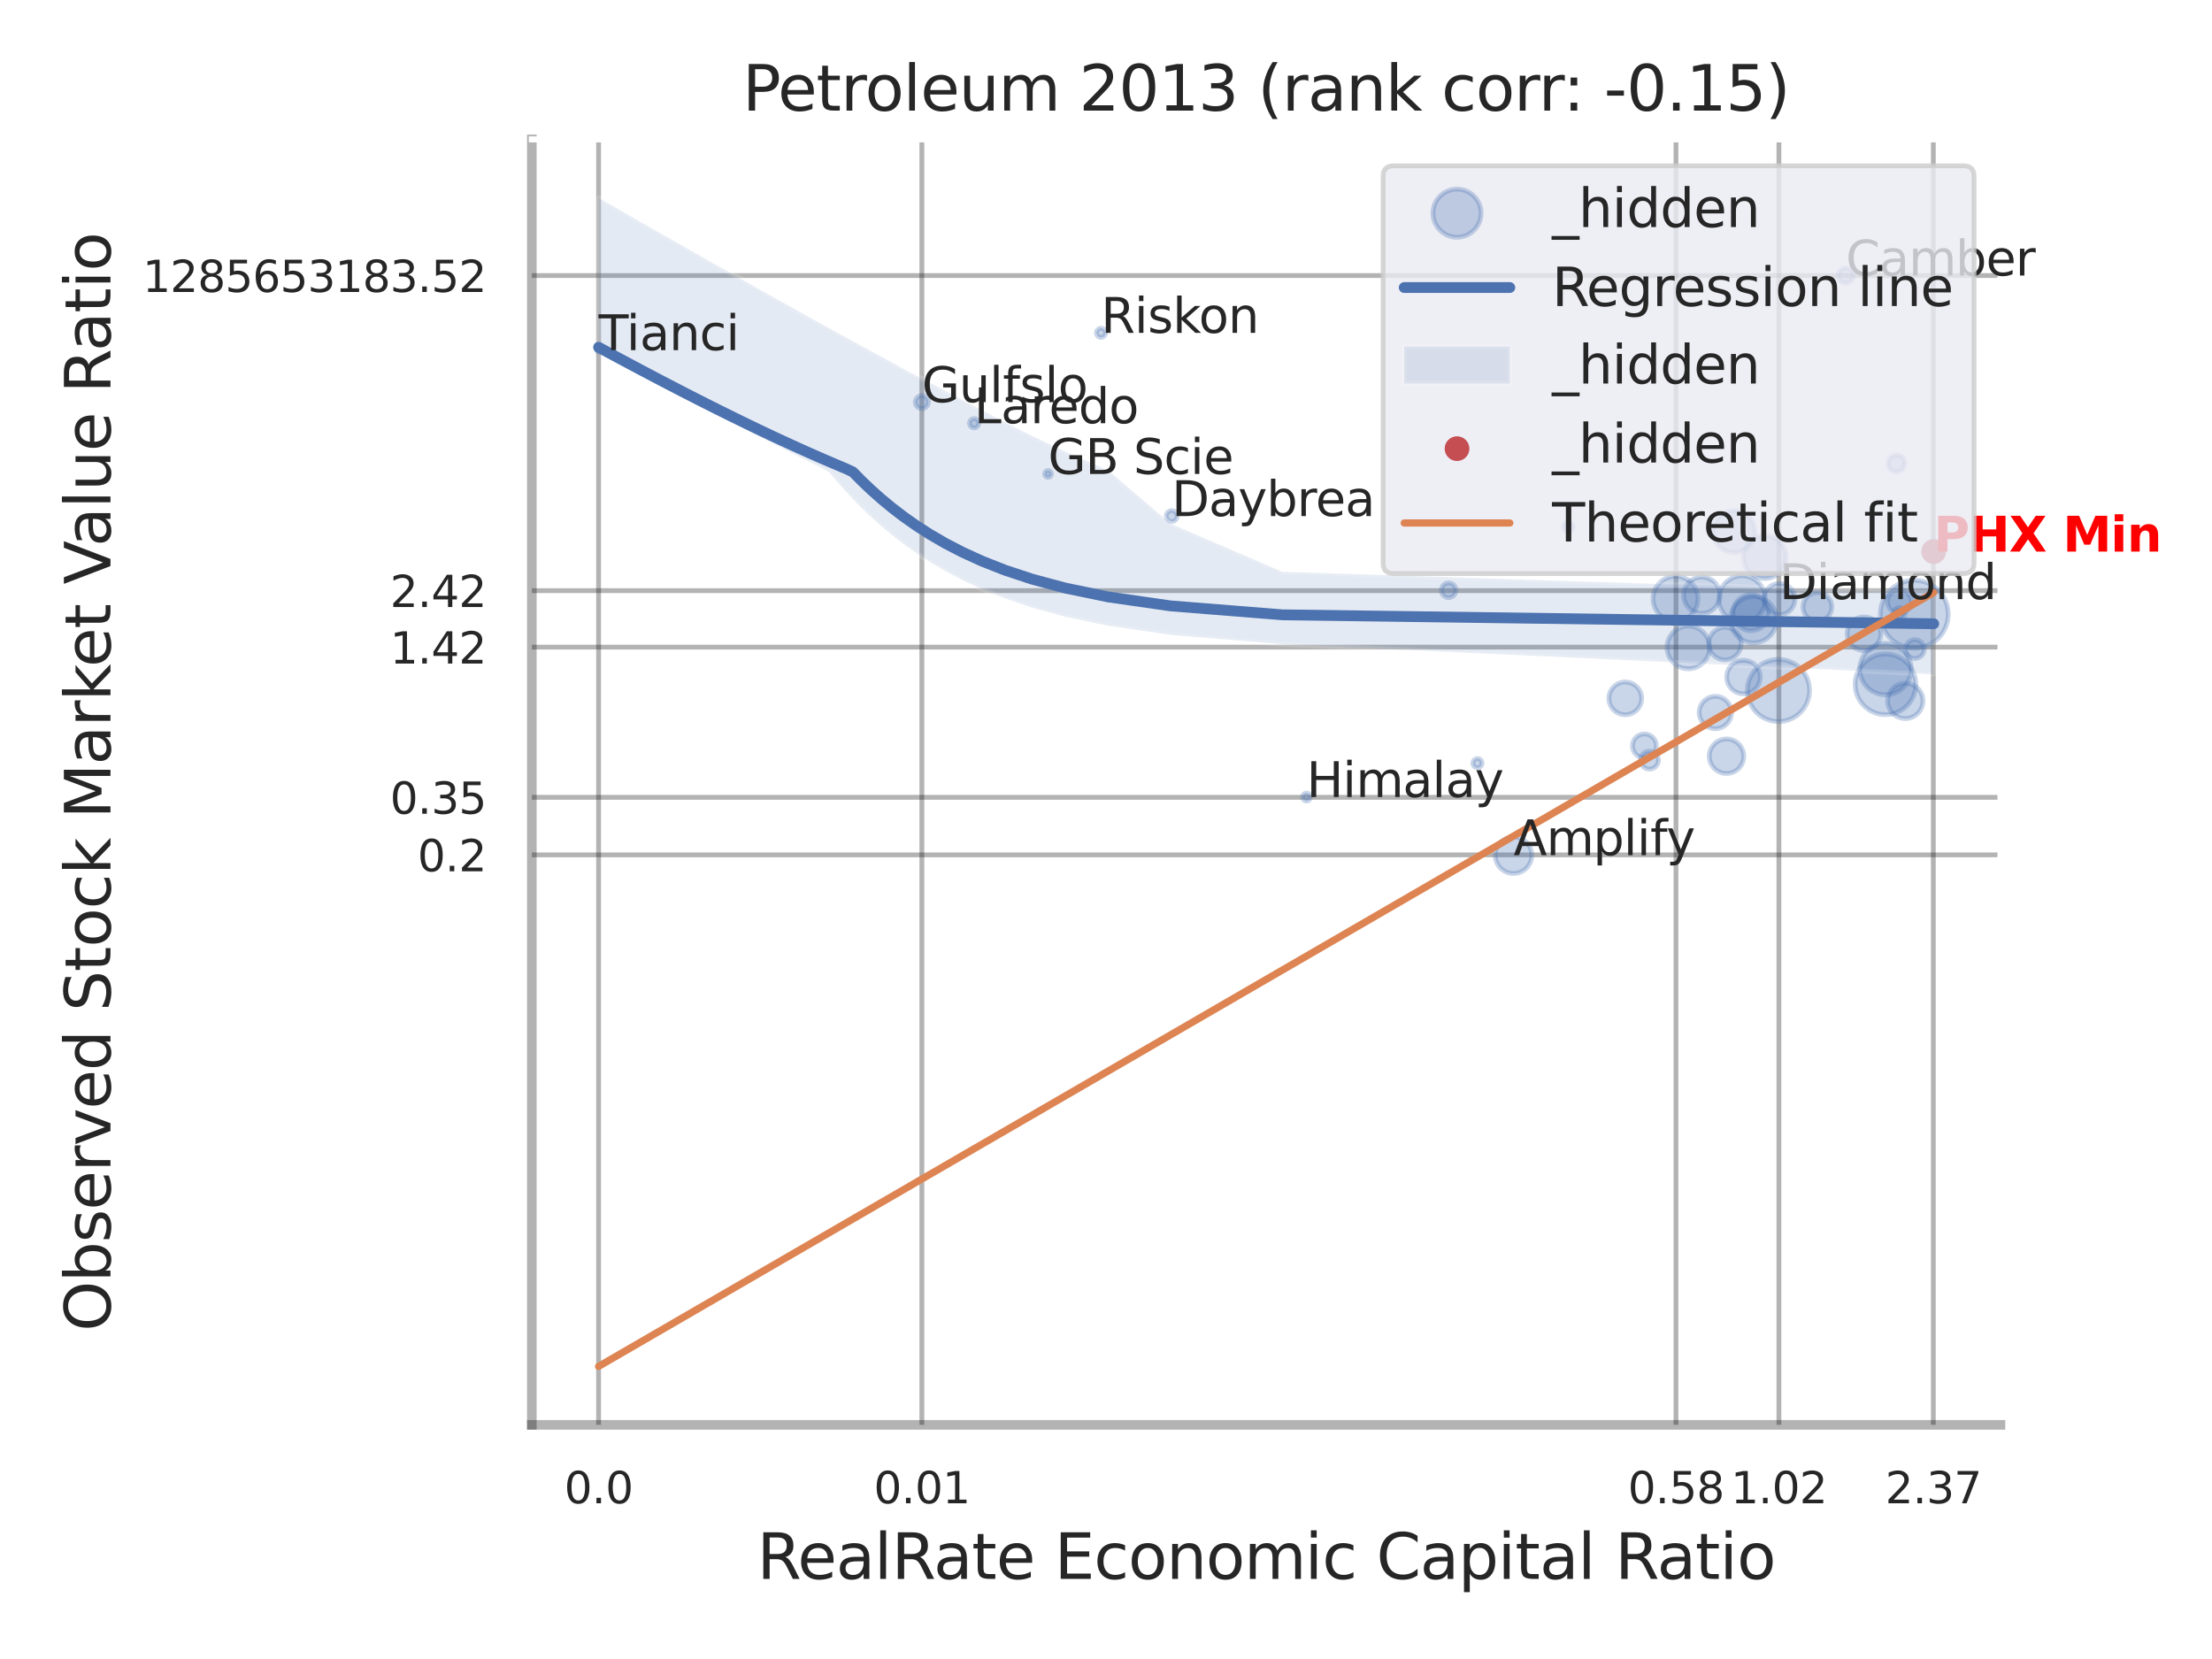 <?xml version="1.0" encoding="utf-8" standalone="no"?>
<!DOCTYPE svg PUBLIC "-//W3C//DTD SVG 1.1//EN"
  "http://www.w3.org/Graphics/SVG/1.1/DTD/svg11.dtd">
<svg xmlns:xlink="http://www.w3.org/1999/xlink" width="460.8pt" height="345.6pt" viewBox="0 0 460.8 345.6" xmlns="http://www.w3.org/2000/svg" version="1.1">
 <defs>
  <style type="text/css">*{stroke-linejoin: round; stroke-linecap: butt}</style>
 </defs>
 <g id="figure_1">
  <g id="patch_1">
   <path d="M 0 345.6 
L 460.8 345.6 
L 460.8 0 
L 0 0 
z
" style="fill: #ffffff"/>
  </g>
  <g id="axes_1">
   <g id="patch_2">
    <path d="M 110.79 296.82 
L 416.733 296.82 
L 416.733 29.04 
L 110.79 29.04 
z
" style="fill: #ffffff"/>
   </g>
   <g id="matplotlib.axis_1">
    <g id="xtick_1">
     <g id="line2d_1">
      <path d="M 124.696 296.82 
L 124.696 29.04 
" clip-path="url(#p41d2bb2db7)" style="fill: none; stroke: #000000; stroke-opacity: 0.3; stroke-linecap: round"/>
     </g>
     <g id="text_1">
      <!-- 0.0 -->
      <g style="fill: #262626" transform="translate(117.54 313.159) scale(0.09 -0.09)">
       <defs>
        <path id="DejaVuSans-30" d="M 2034 4250 
Q 1547 4250 1301 3770 
Q 1056 3291 1056 2328 
Q 1056 1369 1301 889 
Q 1547 409 2034 409 
Q 2525 409 2770 889 
Q 3016 1369 3016 2328 
Q 3016 3291 2770 3770 
Q 2525 4250 2034 4250 
z
M 2034 4750 
Q 2819 4750 3233 4129 
Q 3647 3509 3647 2328 
Q 3647 1150 3233 529 
Q 2819 -91 2034 -91 
Q 1250 -91 836 529 
Q 422 1150 422 2328 
Q 422 3509 836 4129 
Q 1250 4750 2034 4750 
z
" transform="scale(0.016)"/>
        <path id="DejaVuSans-2e" d="M 684 794 
L 1344 794 
L 1344 0 
L 684 0 
L 684 794 
z
" transform="scale(0.016)"/>
       </defs>
       <use xlink:href="#DejaVuSans-30"/>
       <use xlink:href="#DejaVuSans-2e" transform="translate(63.623 0)"/>
       <use xlink:href="#DejaVuSans-30" transform="translate(95.41 0)"/>
      </g>
     </g>
    </g>
    <g id="xtick_2">
     <g id="line2d_2">
      <path d="M 192.038 296.82 
L 192.038 29.04 
" clip-path="url(#p41d2bb2db7)" style="fill: none; stroke: #000000; stroke-opacity: 0.3; stroke-linecap: round"/>
     </g>
     <g id="text_2">
      <!-- 0.01 -->
      <g style="fill: #262626" transform="translate(182.019 313.159) scale(0.09 -0.09)">
       <defs>
        <path id="DejaVuSans-31" d="M 794 531 
L 1825 531 
L 1825 4091 
L 703 3866 
L 703 4441 
L 1819 4666 
L 2450 4666 
L 2450 531 
L 3481 531 
L 3481 0 
L 794 0 
L 794 531 
z
" transform="scale(0.016)"/>
       </defs>
       <use xlink:href="#DejaVuSans-30"/>
       <use xlink:href="#DejaVuSans-2e" transform="translate(63.623 0)"/>
       <use xlink:href="#DejaVuSans-30" transform="translate(95.41 0)"/>
       <use xlink:href="#DejaVuSans-31" transform="translate(159.033 0)"/>
      </g>
     </g>
    </g>
    <g id="xtick_3">
     <g id="line2d_3">
      <path d="M 349.134 296.82 
L 349.134 29.04 
" clip-path="url(#p41d2bb2db7)" style="fill: none; stroke: #000000; stroke-opacity: 0.3; stroke-linecap: round"/>
     </g>
     <g id="text_3">
      <!-- 0.58 -->
      <g style="fill: #262626" transform="translate(339.114 313.159) scale(0.09 -0.09)">
       <defs>
        <path id="DejaVuSans-35" d="M 691 4666 
L 3169 4666 
L 3169 4134 
L 1269 4134 
L 1269 2991 
Q 1406 3038 1543 3061 
Q 1681 3084 1819 3084 
Q 2600 3084 3056 2656 
Q 3513 2228 3513 1497 
Q 3513 744 3044 326 
Q 2575 -91 1722 -91 
Q 1428 -91 1123 -41 
Q 819 9 494 109 
L 494 744 
Q 775 591 1075 516 
Q 1375 441 1709 441 
Q 2250 441 2565 725 
Q 2881 1009 2881 1497 
Q 2881 1984 2565 2268 
Q 2250 2553 1709 2553 
Q 1456 2553 1204 2497 
Q 953 2441 691 2322 
L 691 4666 
z
" transform="scale(0.016)"/>
        <path id="DejaVuSans-38" d="M 2034 2216 
Q 1584 2216 1326 1975 
Q 1069 1734 1069 1313 
Q 1069 891 1326 650 
Q 1584 409 2034 409 
Q 2484 409 2743 651 
Q 3003 894 3003 1313 
Q 3003 1734 2745 1975 
Q 2488 2216 2034 2216 
z
M 1403 2484 
Q 997 2584 770 2862 
Q 544 3141 544 3541 
Q 544 4100 942 4425 
Q 1341 4750 2034 4750 
Q 2731 4750 3128 4425 
Q 3525 4100 3525 3541 
Q 3525 3141 3298 2862 
Q 3072 2584 2669 2484 
Q 3125 2378 3379 2068 
Q 3634 1759 3634 1313 
Q 3634 634 3220 271 
Q 2806 -91 2034 -91 
Q 1263 -91 848 271 
Q 434 634 434 1313 
Q 434 1759 690 2068 
Q 947 2378 1403 2484 
z
M 1172 3481 
Q 1172 3119 1398 2916 
Q 1625 2713 2034 2713 
Q 2441 2713 2670 2916 
Q 2900 3119 2900 3481 
Q 2900 3844 2670 4047 
Q 2441 4250 2034 4250 
Q 1625 4250 1398 4047 
Q 1172 3844 1172 3481 
z
" transform="scale(0.016)"/>
       </defs>
       <use xlink:href="#DejaVuSans-30"/>
       <use xlink:href="#DejaVuSans-2e" transform="translate(63.623 0)"/>
       <use xlink:href="#DejaVuSans-35" transform="translate(95.41 0)"/>
       <use xlink:href="#DejaVuSans-38" transform="translate(159.033 0)"/>
      </g>
     </g>
    </g>
    <g id="xtick_4">
     <g id="line2d_4">
      <path d="M 370.578 296.82 
L 370.578 29.04 
" clip-path="url(#p41d2bb2db7)" style="fill: none; stroke: #000000; stroke-opacity: 0.3; stroke-linecap: round"/>
     </g>
     <g id="text_4">
      <!-- 1.02 -->
      <g style="fill: #262626" transform="translate(360.558 313.159) scale(0.09 -0.09)">
       <defs>
        <path id="DejaVuSans-32" d="M 1228 531 
L 3431 531 
L 3431 0 
L 469 0 
L 469 531 
Q 828 903 1448 1529 
Q 2069 2156 2228 2338 
Q 2531 2678 2651 2914 
Q 2772 3150 2772 3378 
Q 2772 3750 2511 3984 
Q 2250 4219 1831 4219 
Q 1534 4219 1204 4116 
Q 875 4013 500 3803 
L 500 4441 
Q 881 4594 1212 4672 
Q 1544 4750 1819 4750 
Q 2544 4750 2975 4387 
Q 3406 4025 3406 3419 
Q 3406 3131 3298 2873 
Q 3191 2616 2906 2266 
Q 2828 2175 2409 1742 
Q 1991 1309 1228 531 
z
" transform="scale(0.016)"/>
       </defs>
       <use xlink:href="#DejaVuSans-31"/>
       <use xlink:href="#DejaVuSans-2e" transform="translate(63.623 0)"/>
       <use xlink:href="#DejaVuSans-30" transform="translate(95.41 0)"/>
       <use xlink:href="#DejaVuSans-32" transform="translate(159.033 0)"/>
      </g>
     </g>
    </g>
    <g id="xtick_5">
     <g id="line2d_5">
      <path d="M 402.744 296.82 
L 402.744 29.04 
" clip-path="url(#p41d2bb2db7)" style="fill: none; stroke: #000000; stroke-opacity: 0.3; stroke-linecap: round"/>
     </g>
     <g id="text_5">
      <!-- 2.37 -->
      <g style="fill: #262626" transform="translate(392.724 313.159) scale(0.09 -0.09)">
       <defs>
        <path id="DejaVuSans-33" d="M 2597 2516 
Q 3050 2419 3304 2112 
Q 3559 1806 3559 1356 
Q 3559 666 3084 287 
Q 2609 -91 1734 -91 
Q 1441 -91 1130 -33 
Q 819 25 488 141 
L 488 750 
Q 750 597 1062 519 
Q 1375 441 1716 441 
Q 2309 441 2620 675 
Q 2931 909 2931 1356 
Q 2931 1769 2642 2001 
Q 2353 2234 1838 2234 
L 1294 2234 
L 1294 2753 
L 1863 2753 
Q 2328 2753 2575 2939 
Q 2822 3125 2822 3475 
Q 2822 3834 2567 4026 
Q 2313 4219 1838 4219 
Q 1578 4219 1281 4162 
Q 984 4106 628 3988 
L 628 4550 
Q 988 4650 1302 4700 
Q 1616 4750 1894 4750 
Q 2613 4750 3031 4423 
Q 3450 4097 3450 3541 
Q 3450 3153 3228 2886 
Q 3006 2619 2597 2516 
z
" transform="scale(0.016)"/>
        <path id="DejaVuSans-37" d="M 525 4666 
L 3525 4666 
L 3525 4397 
L 1831 0 
L 1172 0 
L 2766 4134 
L 525 4134 
L 525 4666 
z
" transform="scale(0.016)"/>
       </defs>
       <use xlink:href="#DejaVuSans-32"/>
       <use xlink:href="#DejaVuSans-2e" transform="translate(63.623 0)"/>
       <use xlink:href="#DejaVuSans-33" transform="translate(95.41 0)"/>
       <use xlink:href="#DejaVuSans-37" transform="translate(159.033 0)"/>
      </g>
     </g>
    </g>
    <g id="xtick_6"/>
    <g id="xtick_7"/>
    <g id="xtick_8"/>
    <g id="xtick_9"/>
    <g id="text_6">
     <!-- RealRate Economic Capital Ratio -->
     <g style="fill: #262626" transform="translate(157.708 328.908) scale(0.13 -0.13)">
      <defs>
       <path id="DejaVuSans-52" d="M 2841 2188 
Q 3044 2119 3236 1894 
Q 3428 1669 3622 1275 
L 4263 0 
L 3584 0 
L 2988 1197 
Q 2756 1666 2539 1819 
Q 2322 1972 1947 1972 
L 1259 1972 
L 1259 0 
L 628 0 
L 628 4666 
L 2053 4666 
Q 2853 4666 3247 4331 
Q 3641 3997 3641 3322 
Q 3641 2881 3436 2590 
Q 3231 2300 2841 2188 
z
M 1259 4147 
L 1259 2491 
L 2053 2491 
Q 2509 2491 2742 2702 
Q 2975 2913 2975 3322 
Q 2975 3731 2742 3939 
Q 2509 4147 2053 4147 
L 1259 4147 
z
" transform="scale(0.016)"/>
       <path id="DejaVuSans-65" d="M 3597 1894 
L 3597 1613 
L 953 1613 
Q 991 1019 1311 708 
Q 1631 397 2203 397 
Q 2534 397 2845 478 
Q 3156 559 3463 722 
L 3463 178 
Q 3153 47 2828 -22 
Q 2503 -91 2169 -91 
Q 1331 -91 842 396 
Q 353 884 353 1716 
Q 353 2575 817 3079 
Q 1281 3584 2069 3584 
Q 2775 3584 3186 3129 
Q 3597 2675 3597 1894 
z
M 3022 2063 
Q 3016 2534 2758 2815 
Q 2500 3097 2075 3097 
Q 1594 3097 1305 2825 
Q 1016 2553 972 2059 
L 3022 2063 
z
" transform="scale(0.016)"/>
       <path id="DejaVuSans-61" d="M 2194 1759 
Q 1497 1759 1228 1600 
Q 959 1441 959 1056 
Q 959 750 1161 570 
Q 1363 391 1709 391 
Q 2188 391 2477 730 
Q 2766 1069 2766 1631 
L 2766 1759 
L 2194 1759 
z
M 3341 1997 
L 3341 0 
L 2766 0 
L 2766 531 
Q 2569 213 2275 61 
Q 1981 -91 1556 -91 
Q 1019 -91 701 211 
Q 384 513 384 1019 
Q 384 1609 779 1909 
Q 1175 2209 1959 2209 
L 2766 2209 
L 2766 2266 
Q 2766 2663 2505 2880 
Q 2244 3097 1772 3097 
Q 1472 3097 1187 3025 
Q 903 2953 641 2809 
L 641 3341 
Q 956 3463 1253 3523 
Q 1550 3584 1831 3584 
Q 2591 3584 2966 3190 
Q 3341 2797 3341 1997 
z
" transform="scale(0.016)"/>
       <path id="DejaVuSans-6c" d="M 603 4863 
L 1178 4863 
L 1178 0 
L 603 0 
L 603 4863 
z
" transform="scale(0.016)"/>
       <path id="DejaVuSans-74" d="M 1172 4494 
L 1172 3500 
L 2356 3500 
L 2356 3053 
L 1172 3053 
L 1172 1153 
Q 1172 725 1289 603 
Q 1406 481 1766 481 
L 2356 481 
L 2356 0 
L 1766 0 
Q 1100 0 847 248 
Q 594 497 594 1153 
L 594 3053 
L 172 3053 
L 172 3500 
L 594 3500 
L 594 4494 
L 1172 4494 
z
" transform="scale(0.016)"/>
       <path id="DejaVuSans-20" transform="scale(0.016)"/>
       <path id="DejaVuSans-45" d="M 628 4666 
L 3578 4666 
L 3578 4134 
L 1259 4134 
L 1259 2753 
L 3481 2753 
L 3481 2222 
L 1259 2222 
L 1259 531 
L 3634 531 
L 3634 0 
L 628 0 
L 628 4666 
z
" transform="scale(0.016)"/>
       <path id="DejaVuSans-63" d="M 3122 3366 
L 3122 2828 
Q 2878 2963 2633 3030 
Q 2388 3097 2138 3097 
Q 1578 3097 1268 2742 
Q 959 2388 959 1747 
Q 959 1106 1268 751 
Q 1578 397 2138 397 
Q 2388 397 2633 464 
Q 2878 531 3122 666 
L 3122 134 
Q 2881 22 2623 -34 
Q 2366 -91 2075 -91 
Q 1284 -91 818 406 
Q 353 903 353 1747 
Q 353 2603 823 3093 
Q 1294 3584 2113 3584 
Q 2378 3584 2631 3529 
Q 2884 3475 3122 3366 
z
" transform="scale(0.016)"/>
       <path id="DejaVuSans-6f" d="M 1959 3097 
Q 1497 3097 1228 2736 
Q 959 2375 959 1747 
Q 959 1119 1226 758 
Q 1494 397 1959 397 
Q 2419 397 2687 759 
Q 2956 1122 2956 1747 
Q 2956 2369 2687 2733 
Q 2419 3097 1959 3097 
z
M 1959 3584 
Q 2709 3584 3137 3096 
Q 3566 2609 3566 1747 
Q 3566 888 3137 398 
Q 2709 -91 1959 -91 
Q 1206 -91 779 398 
Q 353 888 353 1747 
Q 353 2609 779 3096 
Q 1206 3584 1959 3584 
z
" transform="scale(0.016)"/>
       <path id="DejaVuSans-6e" d="M 3513 2113 
L 3513 0 
L 2938 0 
L 2938 2094 
Q 2938 2591 2744 2837 
Q 2550 3084 2163 3084 
Q 1697 3084 1428 2787 
Q 1159 2491 1159 1978 
L 1159 0 
L 581 0 
L 581 3500 
L 1159 3500 
L 1159 2956 
Q 1366 3272 1645 3428 
Q 1925 3584 2291 3584 
Q 2894 3584 3203 3211 
Q 3513 2838 3513 2113 
z
" transform="scale(0.016)"/>
       <path id="DejaVuSans-6d" d="M 3328 2828 
Q 3544 3216 3844 3400 
Q 4144 3584 4550 3584 
Q 5097 3584 5394 3201 
Q 5691 2819 5691 2113 
L 5691 0 
L 5113 0 
L 5113 2094 
Q 5113 2597 4934 2840 
Q 4756 3084 4391 3084 
Q 3944 3084 3684 2787 
Q 3425 2491 3425 1978 
L 3425 0 
L 2847 0 
L 2847 2094 
Q 2847 2600 2669 2842 
Q 2491 3084 2119 3084 
Q 1678 3084 1418 2786 
Q 1159 2488 1159 1978 
L 1159 0 
L 581 0 
L 581 3500 
L 1159 3500 
L 1159 2956 
Q 1356 3278 1631 3431 
Q 1906 3584 2284 3584 
Q 2666 3584 2933 3390 
Q 3200 3197 3328 2828 
z
" transform="scale(0.016)"/>
       <path id="DejaVuSans-69" d="M 603 3500 
L 1178 3500 
L 1178 0 
L 603 0 
L 603 3500 
z
M 603 4863 
L 1178 4863 
L 1178 4134 
L 603 4134 
L 603 4863 
z
" transform="scale(0.016)"/>
       <path id="DejaVuSans-43" d="M 4122 4306 
L 4122 3641 
Q 3803 3938 3442 4084 
Q 3081 4231 2675 4231 
Q 1875 4231 1450 3742 
Q 1025 3253 1025 2328 
Q 1025 1406 1450 917 
Q 1875 428 2675 428 
Q 3081 428 3442 575 
Q 3803 722 4122 1019 
L 4122 359 
Q 3791 134 3420 21 
Q 3050 -91 2638 -91 
Q 1578 -91 968 557 
Q 359 1206 359 2328 
Q 359 3453 968 4101 
Q 1578 4750 2638 4750 
Q 3056 4750 3426 4639 
Q 3797 4528 4122 4306 
z
" transform="scale(0.016)"/>
       <path id="DejaVuSans-70" d="M 1159 525 
L 1159 -1331 
L 581 -1331 
L 581 3500 
L 1159 3500 
L 1159 2969 
Q 1341 3281 1617 3432 
Q 1894 3584 2278 3584 
Q 2916 3584 3314 3078 
Q 3713 2572 3713 1747 
Q 3713 922 3314 415 
Q 2916 -91 2278 -91 
Q 1894 -91 1617 61 
Q 1341 213 1159 525 
z
M 3116 1747 
Q 3116 2381 2855 2742 
Q 2594 3103 2138 3103 
Q 1681 3103 1420 2742 
Q 1159 2381 1159 1747 
Q 1159 1113 1420 752 
Q 1681 391 2138 391 
Q 2594 391 2855 752 
Q 3116 1113 3116 1747 
z
" transform="scale(0.016)"/>
      </defs>
      <use xlink:href="#DejaVuSans-52"/>
      <use xlink:href="#DejaVuSans-65" transform="translate(64.982 0)"/>
      <use xlink:href="#DejaVuSans-61" transform="translate(126.506 0)"/>
      <use xlink:href="#DejaVuSans-6c" transform="translate(187.785 0)"/>
      <use xlink:href="#DejaVuSans-52" transform="translate(215.568 0)"/>
      <use xlink:href="#DejaVuSans-61" transform="translate(282.801 0)"/>
      <use xlink:href="#DejaVuSans-74" transform="translate(344.08 0)"/>
      <use xlink:href="#DejaVuSans-65" transform="translate(383.289 0)"/>
      <use xlink:href="#DejaVuSans-20" transform="translate(444.812 0)"/>
      <use xlink:href="#DejaVuSans-45" transform="translate(476.6 0)"/>
      <use xlink:href="#DejaVuSans-63" transform="translate(539.783 0)"/>
      <use xlink:href="#DejaVuSans-6f" transform="translate(594.764 0)"/>
      <use xlink:href="#DejaVuSans-6e" transform="translate(655.945 0)"/>
      <use xlink:href="#DejaVuSans-6f" transform="translate(719.324 0)"/>
      <use xlink:href="#DejaVuSans-6d" transform="translate(780.506 0)"/>
      <use xlink:href="#DejaVuSans-69" transform="translate(877.918 0)"/>
      <use xlink:href="#DejaVuSans-63" transform="translate(905.701 0)"/>
      <use xlink:href="#DejaVuSans-20" transform="translate(960.682 0)"/>
      <use xlink:href="#DejaVuSans-43" transform="translate(992.469 0)"/>
      <use xlink:href="#DejaVuSans-61" transform="translate(1062.293 0)"/>
      <use xlink:href="#DejaVuSans-70" transform="translate(1123.572 0)"/>
      <use xlink:href="#DejaVuSans-69" transform="translate(1187.049 0)"/>
      <use xlink:href="#DejaVuSans-74" transform="translate(1214.832 0)"/>
      <use xlink:href="#DejaVuSans-61" transform="translate(1254.041 0)"/>
      <use xlink:href="#DejaVuSans-6c" transform="translate(1315.32 0)"/>
      <use xlink:href="#DejaVuSans-20" transform="translate(1343.104 0)"/>
      <use xlink:href="#DejaVuSans-52" transform="translate(1374.891 0)"/>
      <use xlink:href="#DejaVuSans-61" transform="translate(1442.123 0)"/>
      <use xlink:href="#DejaVuSans-74" transform="translate(1503.402 0)"/>
      <use xlink:href="#DejaVuSans-69" transform="translate(1542.611 0)"/>
      <use xlink:href="#DejaVuSans-6f" transform="translate(1570.395 0)"/>
     </g>
    </g>
   </g>
   <g id="matplotlib.axis_2">
    <g id="ytick_1">
     <g id="line2d_6">
      <path d="M 110.79 178.084 
L 416.733 178.084 
" clip-path="url(#p41d2bb2db7)" style="fill: none; stroke: #000000; stroke-opacity: 0.3; stroke-linecap: round"/>
     </g>
     <g id="text_7">
      <!-- 0.2 -->
      <g style="fill: #262626" transform="translate(86.977 181.503) scale(0.09 -0.09)">
       <use xlink:href="#DejaVuSans-30"/>
       <use xlink:href="#DejaVuSans-2e" transform="translate(63.623 0)"/>
       <use xlink:href="#DejaVuSans-32" transform="translate(95.41 0)"/>
      </g>
     </g>
    </g>
    <g id="ytick_2">
     <g id="line2d_7">
      <path d="M 110.79 166.098 
L 416.733 166.098 
" clip-path="url(#p41d2bb2db7)" style="fill: none; stroke: #000000; stroke-opacity: 0.3; stroke-linecap: round"/>
     </g>
     <g id="text_8">
      <!-- 0.35 -->
      <g style="fill: #262626" transform="translate(81.251 169.518) scale(0.09 -0.09)">
       <use xlink:href="#DejaVuSans-30"/>
       <use xlink:href="#DejaVuSans-2e" transform="translate(63.623 0)"/>
       <use xlink:href="#DejaVuSans-33" transform="translate(95.41 0)"/>
       <use xlink:href="#DejaVuSans-35" transform="translate(159.033 0)"/>
      </g>
     </g>
    </g>
    <g id="ytick_3">
     <g id="line2d_8">
      <path d="M 110.79 134.802 
L 416.733 134.802 
" clip-path="url(#p41d2bb2db7)" style="fill: none; stroke: #000000; stroke-opacity: 0.3; stroke-linecap: round"/>
     </g>
     <g id="text_9">
      <!-- 1.42 -->
      <g style="fill: #262626" transform="translate(81.251 138.222) scale(0.09 -0.09)">
       <defs>
        <path id="DejaVuSans-34" d="M 2419 4116 
L 825 1625 
L 2419 1625 
L 2419 4116 
z
M 2253 4666 
L 3047 4666 
L 3047 1625 
L 3713 1625 
L 3713 1100 
L 3047 1100 
L 3047 0 
L 2419 0 
L 2419 1100 
L 313 1100 
L 313 1709 
L 2253 4666 
z
" transform="scale(0.016)"/>
       </defs>
       <use xlink:href="#DejaVuSans-31"/>
       <use xlink:href="#DejaVuSans-2e" transform="translate(63.623 0)"/>
       <use xlink:href="#DejaVuSans-34" transform="translate(95.41 0)"/>
       <use xlink:href="#DejaVuSans-32" transform="translate(159.033 0)"/>
      </g>
     </g>
    </g>
    <g id="ytick_4">
     <g id="line2d_9">
      <path d="M 110.79 123.039 
L 416.733 123.039 
" clip-path="url(#p41d2bb2db7)" style="fill: none; stroke: #000000; stroke-opacity: 0.3; stroke-linecap: round"/>
     </g>
     <g id="text_10">
      <!-- 2.42 -->
      <g style="fill: #262626" transform="translate(81.251 126.458) scale(0.09 -0.09)">
       <use xlink:href="#DejaVuSans-32"/>
       <use xlink:href="#DejaVuSans-2e" transform="translate(63.623 0)"/>
       <use xlink:href="#DejaVuSans-34" transform="translate(95.41 0)"/>
       <use xlink:href="#DejaVuSans-32" transform="translate(159.033 0)"/>
      </g>
     </g>
    </g>
    <g id="ytick_5">
     <g id="line2d_10">
      <path d="M 110.79 57.405 
L 416.733 57.405 
" clip-path="url(#p41d2bb2db7)" style="fill: none; stroke: #000000; stroke-opacity: 0.3; stroke-linecap: round"/>
     </g>
     <g id="text_11">
      <!-- 1285653183.52 -->
      <g style="fill: #262626" transform="translate(29.715 60.825) scale(0.09 -0.09)">
       <defs>
        <path id="DejaVuSans-36" d="M 2113 2584 
Q 1688 2584 1439 2293 
Q 1191 2003 1191 1497 
Q 1191 994 1439 701 
Q 1688 409 2113 409 
Q 2538 409 2786 701 
Q 3034 994 3034 1497 
Q 3034 2003 2786 2293 
Q 2538 2584 2113 2584 
z
M 3366 4563 
L 3366 3988 
Q 3128 4100 2886 4159 
Q 2644 4219 2406 4219 
Q 1781 4219 1451 3797 
Q 1122 3375 1075 2522 
Q 1259 2794 1537 2939 
Q 1816 3084 2150 3084 
Q 2853 3084 3261 2657 
Q 3669 2231 3669 1497 
Q 3669 778 3244 343 
Q 2819 -91 2113 -91 
Q 1303 -91 875 529 
Q 447 1150 447 2328 
Q 447 3434 972 4092 
Q 1497 4750 2381 4750 
Q 2619 4750 2861 4703 
Q 3103 4656 3366 4563 
z
" transform="scale(0.016)"/>
       </defs>
       <use xlink:href="#DejaVuSans-31"/>
       <use xlink:href="#DejaVuSans-32" transform="translate(63.623 0)"/>
       <use xlink:href="#DejaVuSans-38" transform="translate(127.246 0)"/>
       <use xlink:href="#DejaVuSans-35" transform="translate(190.869 0)"/>
       <use xlink:href="#DejaVuSans-36" transform="translate(254.492 0)"/>
       <use xlink:href="#DejaVuSans-35" transform="translate(318.115 0)"/>
       <use xlink:href="#DejaVuSans-33" transform="translate(381.738 0)"/>
       <use xlink:href="#DejaVuSans-31" transform="translate(445.361 0)"/>
       <use xlink:href="#DejaVuSans-38" transform="translate(508.984 0)"/>
       <use xlink:href="#DejaVuSans-33" transform="translate(572.607 0)"/>
       <use xlink:href="#DejaVuSans-2e" transform="translate(636.23 0)"/>
       <use xlink:href="#DejaVuSans-35" transform="translate(668.018 0)"/>
       <use xlink:href="#DejaVuSans-32" transform="translate(731.641 0)"/>
      </g>
     </g>
    </g>
    <g id="ytick_6"/>
    <g id="ytick_7"/>
    <g id="ytick_8"/>
    <g id="ytick_9"/>
    <g id="ytick_10"/>
    <g id="ytick_11"/>
    <g id="ytick_12"/>
    <g id="ytick_13"/>
    <g id="text_12">
     <!-- Observed Stock Market Value Ratio -->
     <g style="fill: #262626" transform="translate(23.011 277.332) rotate(-90) scale(0.13 -0.13)">
      <defs>
       <path id="DejaVuSans-4f" d="M 2522 4238 
Q 1834 4238 1429 3725 
Q 1025 3213 1025 2328 
Q 1025 1447 1429 934 
Q 1834 422 2522 422 
Q 3209 422 3611 934 
Q 4013 1447 4013 2328 
Q 4013 3213 3611 3725 
Q 3209 4238 2522 4238 
z
M 2522 4750 
Q 3503 4750 4090 4092 
Q 4678 3434 4678 2328 
Q 4678 1225 4090 567 
Q 3503 -91 2522 -91 
Q 1538 -91 948 565 
Q 359 1222 359 2328 
Q 359 3434 948 4092 
Q 1538 4750 2522 4750 
z
" transform="scale(0.016)"/>
       <path id="DejaVuSans-62" d="M 3116 1747 
Q 3116 2381 2855 2742 
Q 2594 3103 2138 3103 
Q 1681 3103 1420 2742 
Q 1159 2381 1159 1747 
Q 1159 1113 1420 752 
Q 1681 391 2138 391 
Q 2594 391 2855 752 
Q 3116 1113 3116 1747 
z
M 1159 2969 
Q 1341 3281 1617 3432 
Q 1894 3584 2278 3584 
Q 2916 3584 3314 3078 
Q 3713 2572 3713 1747 
Q 3713 922 3314 415 
Q 2916 -91 2278 -91 
Q 1894 -91 1617 61 
Q 1341 213 1159 525 
L 1159 0 
L 581 0 
L 581 4863 
L 1159 4863 
L 1159 2969 
z
" transform="scale(0.016)"/>
       <path id="DejaVuSans-73" d="M 2834 3397 
L 2834 2853 
Q 2591 2978 2328 3040 
Q 2066 3103 1784 3103 
Q 1356 3103 1142 2972 
Q 928 2841 928 2578 
Q 928 2378 1081 2264 
Q 1234 2150 1697 2047 
L 1894 2003 
Q 2506 1872 2764 1633 
Q 3022 1394 3022 966 
Q 3022 478 2636 193 
Q 2250 -91 1575 -91 
Q 1294 -91 989 -36 
Q 684 19 347 128 
L 347 722 
Q 666 556 975 473 
Q 1284 391 1588 391 
Q 1994 391 2212 530 
Q 2431 669 2431 922 
Q 2431 1156 2273 1281 
Q 2116 1406 1581 1522 
L 1381 1569 
Q 847 1681 609 1914 
Q 372 2147 372 2553 
Q 372 3047 722 3315 
Q 1072 3584 1716 3584 
Q 2034 3584 2315 3537 
Q 2597 3491 2834 3397 
z
" transform="scale(0.016)"/>
       <path id="DejaVuSans-72" d="M 2631 2963 
Q 2534 3019 2420 3045 
Q 2306 3072 2169 3072 
Q 1681 3072 1420 2755 
Q 1159 2438 1159 1844 
L 1159 0 
L 581 0 
L 581 3500 
L 1159 3500 
L 1159 2956 
Q 1341 3275 1631 3429 
Q 1922 3584 2338 3584 
Q 2397 3584 2469 3576 
Q 2541 3569 2628 3553 
L 2631 2963 
z
" transform="scale(0.016)"/>
       <path id="DejaVuSans-76" d="M 191 3500 
L 800 3500 
L 1894 563 
L 2988 3500 
L 3597 3500 
L 2284 0 
L 1503 0 
L 191 3500 
z
" transform="scale(0.016)"/>
       <path id="DejaVuSans-64" d="M 2906 2969 
L 2906 4863 
L 3481 4863 
L 3481 0 
L 2906 0 
L 2906 525 
Q 2725 213 2448 61 
Q 2172 -91 1784 -91 
Q 1150 -91 751 415 
Q 353 922 353 1747 
Q 353 2572 751 3078 
Q 1150 3584 1784 3584 
Q 2172 3584 2448 3432 
Q 2725 3281 2906 2969 
z
M 947 1747 
Q 947 1113 1208 752 
Q 1469 391 1925 391 
Q 2381 391 2643 752 
Q 2906 1113 2906 1747 
Q 2906 2381 2643 2742 
Q 2381 3103 1925 3103 
Q 1469 3103 1208 2742 
Q 947 2381 947 1747 
z
" transform="scale(0.016)"/>
       <path id="DejaVuSans-53" d="M 3425 4513 
L 3425 3897 
Q 3066 4069 2747 4153 
Q 2428 4238 2131 4238 
Q 1616 4238 1336 4038 
Q 1056 3838 1056 3469 
Q 1056 3159 1242 3001 
Q 1428 2844 1947 2747 
L 2328 2669 
Q 3034 2534 3370 2195 
Q 3706 1856 3706 1288 
Q 3706 609 3251 259 
Q 2797 -91 1919 -91 
Q 1588 -91 1214 -16 
Q 841 59 441 206 
L 441 856 
Q 825 641 1194 531 
Q 1563 422 1919 422 
Q 2459 422 2753 634 
Q 3047 847 3047 1241 
Q 3047 1584 2836 1778 
Q 2625 1972 2144 2069 
L 1759 2144 
Q 1053 2284 737 2584 
Q 422 2884 422 3419 
Q 422 4038 858 4394 
Q 1294 4750 2059 4750 
Q 2388 4750 2728 4690 
Q 3069 4631 3425 4513 
z
" transform="scale(0.016)"/>
       <path id="DejaVuSans-6b" d="M 581 4863 
L 1159 4863 
L 1159 1991 
L 2875 3500 
L 3609 3500 
L 1753 1863 
L 3688 0 
L 2938 0 
L 1159 1709 
L 1159 0 
L 581 0 
L 581 4863 
z
" transform="scale(0.016)"/>
       <path id="DejaVuSans-4d" d="M 628 4666 
L 1569 4666 
L 2759 1491 
L 3956 4666 
L 4897 4666 
L 4897 0 
L 4281 0 
L 4281 4097 
L 3078 897 
L 2444 897 
L 1241 4097 
L 1241 0 
L 628 0 
L 628 4666 
z
" transform="scale(0.016)"/>
       <path id="DejaVuSans-56" d="M 1831 0 
L 50 4666 
L 709 4666 
L 2188 738 
L 3669 4666 
L 4325 4666 
L 2547 0 
L 1831 0 
z
" transform="scale(0.016)"/>
       <path id="DejaVuSans-75" d="M 544 1381 
L 544 3500 
L 1119 3500 
L 1119 1403 
Q 1119 906 1312 657 
Q 1506 409 1894 409 
Q 2359 409 2629 706 
Q 2900 1003 2900 1516 
L 2900 3500 
L 3475 3500 
L 3475 0 
L 2900 0 
L 2900 538 
Q 2691 219 2414 64 
Q 2138 -91 1772 -91 
Q 1169 -91 856 284 
Q 544 659 544 1381 
z
M 1991 3584 
L 1991 3584 
z
" transform="scale(0.016)"/>
      </defs>
      <use xlink:href="#DejaVuSans-4f"/>
      <use xlink:href="#DejaVuSans-62" transform="translate(78.711 0)"/>
      <use xlink:href="#DejaVuSans-73" transform="translate(142.188 0)"/>
      <use xlink:href="#DejaVuSans-65" transform="translate(194.287 0)"/>
      <use xlink:href="#DejaVuSans-72" transform="translate(255.811 0)"/>
      <use xlink:href="#DejaVuSans-76" transform="translate(296.924 0)"/>
      <use xlink:href="#DejaVuSans-65" transform="translate(356.104 0)"/>
      <use xlink:href="#DejaVuSans-64" transform="translate(417.627 0)"/>
      <use xlink:href="#DejaVuSans-20" transform="translate(481.104 0)"/>
      <use xlink:href="#DejaVuSans-53" transform="translate(512.891 0)"/>
      <use xlink:href="#DejaVuSans-74" transform="translate(576.367 0)"/>
      <use xlink:href="#DejaVuSans-6f" transform="translate(615.576 0)"/>
      <use xlink:href="#DejaVuSans-63" transform="translate(676.758 0)"/>
      <use xlink:href="#DejaVuSans-6b" transform="translate(731.738 0)"/>
      <use xlink:href="#DejaVuSans-20" transform="translate(789.648 0)"/>
      <use xlink:href="#DejaVuSans-4d" transform="translate(821.436 0)"/>
      <use xlink:href="#DejaVuSans-61" transform="translate(907.715 0)"/>
      <use xlink:href="#DejaVuSans-72" transform="translate(968.994 0)"/>
      <use xlink:href="#DejaVuSans-6b" transform="translate(1010.107 0)"/>
      <use xlink:href="#DejaVuSans-65" transform="translate(1064.393 0)"/>
      <use xlink:href="#DejaVuSans-74" transform="translate(1125.916 0)"/>
      <use xlink:href="#DejaVuSans-20" transform="translate(1165.125 0)"/>
      <use xlink:href="#DejaVuSans-56" transform="translate(1196.912 0)"/>
      <use xlink:href="#DejaVuSans-61" transform="translate(1257.57 0)"/>
      <use xlink:href="#DejaVuSans-6c" transform="translate(1318.85 0)"/>
      <use xlink:href="#DejaVuSans-75" transform="translate(1346.633 0)"/>
      <use xlink:href="#DejaVuSans-65" transform="translate(1410.012 0)"/>
      <use xlink:href="#DejaVuSans-20" transform="translate(1471.535 0)"/>
      <use xlink:href="#DejaVuSans-52" transform="translate(1503.322 0)"/>
      <use xlink:href="#DejaVuSans-61" transform="translate(1570.555 0)"/>
      <use xlink:href="#DejaVuSans-74" transform="translate(1631.834 0)"/>
      <use xlink:href="#DejaVuSans-69" transform="translate(1671.043 0)"/>
      <use xlink:href="#DejaVuSans-6f" transform="translate(1698.826 0)"/>
     </g>
    </g>
   </g>
   <g id="PathCollection_1">
    <path d="M 362.908 129.645 
C 364.192 129.645 365.424 129.135 366.332 128.227 
C 367.24 127.319 367.75 126.087 367.75 124.803 
C 367.75 123.519 367.24 122.287 366.332 121.379 
C 365.424 120.471 364.192 119.961 362.908 119.961 
C 361.624 119.961 360.392 120.471 359.484 121.379 
C 358.576 122.287 358.066 123.519 358.066 124.803 
C 358.066 126.087 358.576 127.319 359.484 128.227 
C 360.392 129.135 361.624 129.645 362.908 129.645 
z
" clip-path="url(#p41d2bb2db7)" style="fill: #4c72b0; fill-opacity: 0.3; stroke: #4c72b0; stroke-opacity: 0.3"/>
    <path d="M 343.614 160.218 
C 344.111 160.218 344.587 160.02 344.938 159.669 
C 345.289 159.318 345.486 158.842 345.486 158.346 
C 345.486 157.849 345.289 157.373 344.938 157.022 
C 344.587 156.671 344.111 156.474 343.614 156.474 
C 343.118 156.474 342.642 156.671 342.291 157.022 
C 341.94 157.373 341.742 157.849 341.742 158.346 
C 341.742 158.842 341.94 159.318 342.291 159.669 
C 342.642 160.02 343.118 160.218 343.614 160.218 
z
" clip-path="url(#p41d2bb2db7)" style="fill: #4c72b0; fill-opacity: 0.3; stroke: #4c72b0; stroke-opacity: 0.3"/>
    <path d="M 359.667 161.128 
C 360.621 161.128 361.537 160.749 362.211 160.074 
C 362.886 159.399 363.265 158.484 363.265 157.53 
C 363.265 156.575 362.886 155.66 362.211 154.985 
C 361.537 154.31 360.621 153.931 359.667 153.931 
C 358.713 153.931 357.797 154.31 357.123 154.985 
C 356.448 155.66 356.069 156.575 356.069 157.53 
C 356.069 158.484 356.448 159.399 357.123 160.074 
C 357.797 160.749 358.713 161.128 359.667 161.128 
z
" clip-path="url(#p41d2bb2db7)" style="fill: #4c72b0; fill-opacity: 0.3; stroke: #4c72b0; stroke-opacity: 0.3"/>
    <path d="M 365.293 133.907 
C 366.572 133.907 367.798 133.399 368.703 132.494 
C 369.607 131.59 370.115 130.363 370.115 129.085 
C 370.115 127.806 369.607 126.579 368.703 125.675 
C 367.798 124.77 366.572 124.262 365.293 124.262 
C 364.014 124.262 362.787 124.77 361.883 125.675 
C 360.979 126.579 360.471 127.806 360.471 129.085 
C 360.471 130.363 360.979 131.59 361.883 132.494 
C 362.787 133.399 364.014 133.907 365.293 133.907 
z
" clip-path="url(#p41d2bb2db7)" style="fill: #4c72b0; fill-opacity: 0.3; stroke: #4c72b0; stroke-opacity: 0.3"/>
    <path d="M 342.559 157.869 
C 343.22 157.869 343.854 157.607 344.321 157.14 
C 344.788 156.673 345.05 156.039 345.05 155.378 
C 345.05 154.718 344.788 154.084 344.321 153.617 
C 343.854 153.15 343.22 152.887 342.559 152.887 
C 341.899 152.887 341.265 153.15 340.798 153.617 
C 340.331 154.084 340.068 154.718 340.068 155.378 
C 340.068 156.039 340.331 156.673 340.798 157.14 
C 341.265 157.607 341.899 157.869 342.559 157.869 
z
" clip-path="url(#p41d2bb2db7)" style="fill: #4c72b0; fill-opacity: 0.3; stroke: #4c72b0; stroke-opacity: 0.3"/>
    <path d="M 398.904 137.176 
C 399.424 137.176 399.923 136.969 400.29 136.602 
C 400.658 136.234 400.865 135.735 400.865 135.215 
C 400.865 134.695 400.658 134.196 400.29 133.829 
C 399.923 133.461 399.424 133.254 398.904 133.254 
C 398.384 133.254 397.885 133.461 397.517 133.829 
C 397.15 134.196 396.943 134.695 396.943 135.215 
C 396.943 135.735 397.15 136.234 397.517 136.602 
C 397.885 136.969 398.384 137.176 398.904 137.176 
z
" clip-path="url(#p41d2bb2db7)" style="fill: #4c72b0; fill-opacity: 0.3; stroke: #4c72b0; stroke-opacity: 0.3"/>
    <path d="M 370.487 150.31 
C 372.204 150.31 373.852 149.627 375.067 148.413 
C 376.282 147.198 376.964 145.55 376.964 143.832 
C 376.964 142.114 376.282 140.467 375.067 139.252 
C 373.852 138.037 372.204 137.355 370.487 137.355 
C 368.769 137.355 367.121 138.037 365.906 139.252 
C 364.692 140.467 364.009 142.114 364.009 143.832 
C 364.009 145.55 364.692 147.198 365.906 148.413 
C 367.121 149.627 368.769 150.31 370.487 150.31 
z
" clip-path="url(#p41d2bb2db7)" style="fill: #4c72b0; fill-opacity: 0.3; stroke: #4c72b0; stroke-opacity: 0.3"/>
    <path d="M 402.826 116.982 
C 403.376 116.982 403.904 116.763 404.293 116.374 
C 404.682 115.985 404.9 115.458 404.9 114.908 
C 404.9 114.358 404.682 113.83 404.293 113.441 
C 403.904 113.053 403.376 112.834 402.826 112.834 
C 402.276 112.834 401.749 113.053 401.36 113.441 
C 400.971 113.83 400.752 114.358 400.752 114.908 
C 400.752 115.458 400.971 115.985 401.36 116.374 
C 401.749 116.763 402.276 116.982 402.826 116.982 
z
" clip-path="url(#p41d2bb2db7)" style="fill: #4c72b0; fill-opacity: 0.3; stroke: #4c72b0; stroke-opacity: 0.3"/>
    <path d="M 349.044 129.42 
C 350.286 129.42 351.478 128.927 352.356 128.048 
C 353.235 127.17 353.728 125.978 353.728 124.736 
C 353.728 123.494 353.235 122.302 352.356 121.424 
C 351.478 120.545 350.286 120.052 349.044 120.052 
C 347.801 120.052 346.61 120.545 345.731 121.424 
C 344.853 122.302 344.359 123.494 344.359 124.736 
C 344.359 125.978 344.853 127.17 345.731 128.048 
C 346.61 128.927 347.801 129.42 349.044 129.42 
z
" clip-path="url(#p41d2bb2db7)" style="fill: #4c72b0; fill-opacity: 0.3; stroke: #4c72b0; stroke-opacity: 0.3"/>
    <path d="M 326.711 110.73 
C 326.974 110.73 327.226 110.626 327.412 110.44 
C 327.597 110.254 327.702 110.002 327.702 109.739 
C 327.702 109.477 327.597 109.225 327.412 109.039 
C 327.226 108.853 326.974 108.749 326.711 108.749 
C 326.448 108.749 326.196 108.853 326.011 109.039 
C 325.825 109.225 325.72 109.477 325.72 109.739 
C 325.72 110.002 325.825 110.254 326.011 110.44 
C 326.196 110.626 326.448 110.73 326.711 110.73 
z
" clip-path="url(#p41d2bb2db7)" style="fill: #4c72b0; fill-opacity: 0.3; stroke: #4c72b0; stroke-opacity: 0.3"/>
    <path d="M 392.781 144.74 
C 394.202 144.74 395.566 144.176 396.571 143.171 
C 397.575 142.166 398.14 140.803 398.14 139.381 
C 398.14 137.96 397.575 136.597 396.571 135.592 
C 395.566 134.587 394.202 134.023 392.781 134.023 
C 391.36 134.023 389.997 134.587 388.992 135.592 
C 387.987 136.597 387.422 137.96 387.422 139.381 
C 387.422 140.803 387.987 142.166 388.992 143.171 
C 389.997 144.176 391.36 144.74 392.781 144.74 
z
" clip-path="url(#p41d2bb2db7)" style="fill: #4c72b0; fill-opacity: 0.3; stroke: #4c72b0; stroke-opacity: 0.3"/>
    <path d="M 398.782 135.014 
C 400.657 135.014 402.456 134.269 403.782 132.943 
C 405.108 131.617 405.853 129.818 405.853 127.943 
C 405.853 126.068 405.108 124.269 403.782 122.943 
C 402.456 121.617 400.657 120.872 398.782 120.872 
C 396.906 120.872 395.108 121.617 393.782 122.943 
C 392.456 124.269 391.711 126.068 391.711 127.943 
C 391.711 129.818 392.456 131.617 393.782 132.943 
C 395.108 134.269 396.906 135.014 398.782 135.014 
z
" clip-path="url(#p41d2bb2db7)" style="fill: #4c72b0; fill-opacity: 0.3; stroke: #4c72b0; stroke-opacity: 0.3"/>
    <path d="M 338.574 148.895 
C 339.478 148.895 340.346 148.535 340.986 147.896 
C 341.625 147.256 341.985 146.388 341.985 145.484 
C 341.985 144.579 341.625 143.711 340.986 143.072 
C 340.346 142.432 339.478 142.073 338.574 142.073 
C 337.669 142.073 336.802 142.432 336.162 143.072 
C 335.522 143.711 335.163 144.579 335.163 145.484 
C 335.163 146.388 335.522 147.256 336.162 147.896 
C 336.802 148.535 337.669 148.895 338.574 148.895 
z
" clip-path="url(#p41d2bb2db7)" style="fill: #4c72b0; fill-opacity: 0.3; stroke: #4c72b0; stroke-opacity: 0.3"/>
    <path d="M 363.198 144.535 
C 364.124 144.535 365.013 144.167 365.668 143.512 
C 366.323 142.857 366.691 141.968 366.691 141.041 
C 366.691 140.115 366.323 139.226 365.668 138.571 
C 365.013 137.916 364.124 137.548 363.198 137.548 
C 362.271 137.548 361.382 137.916 360.727 138.571 
C 360.072 139.226 359.704 140.115 359.704 141.041 
C 359.704 141.968 360.072 142.857 360.727 143.512 
C 361.382 144.167 362.271 144.535 363.198 144.535 
z
" clip-path="url(#p41d2bb2db7)" style="fill: #4c72b0; fill-opacity: 0.3; stroke: #4c72b0; stroke-opacity: 0.3"/>
    <path d="M 361.238 115.096 
C 362.393 115.096 363.5 114.637 364.316 113.821 
C 365.133 113.005 365.591 111.897 365.591 110.743 
C 365.591 109.588 365.133 108.481 364.316 107.664 
C 363.5 106.848 362.393 106.389 361.238 106.389 
C 360.084 106.389 358.976 106.848 358.16 107.664 
C 357.343 108.481 356.885 109.588 356.885 110.743 
C 356.885 111.897 357.343 113.005 358.16 113.821 
C 358.976 114.637 360.084 115.096 361.238 115.096 
z
" clip-path="url(#p41d2bb2db7)" style="fill: #4c72b0; fill-opacity: 0.3; stroke: #4c72b0; stroke-opacity: 0.3"/>
    <path d="M 351.707 139.311 
C 352.886 139.311 354.017 138.843 354.851 138.009 
C 355.684 137.175 356.153 136.045 356.153 134.865 
C 356.153 133.686 355.684 132.555 354.851 131.722 
C 354.017 130.888 352.886 130.42 351.707 130.42 
C 350.528 130.42 349.397 130.888 348.563 131.722 
C 347.73 132.555 347.261 133.686 347.261 134.865 
C 347.261 136.045 347.73 137.175 348.563 138.009 
C 349.397 138.843 350.528 139.311 351.707 139.311 
z
" clip-path="url(#p41d2bb2db7)" style="fill: #4c72b0; fill-opacity: 0.3; stroke: #4c72b0; stroke-opacity: 0.3"/>
    <path d="M 395.69 127.804 
C 396.348 127.804 396.979 127.543 397.444 127.078 
C 397.909 126.613 398.171 125.982 398.171 125.324 
C 398.171 124.666 397.909 124.035 397.444 123.57 
C 396.979 123.105 396.348 122.843 395.69 122.843 
C 395.032 122.843 394.401 123.105 393.936 123.57 
C 393.471 124.035 393.209 124.666 393.209 125.324 
C 393.209 125.982 393.471 126.613 393.936 127.078 
C 394.401 127.543 395.032 127.804 395.69 127.804 
z
" clip-path="url(#p41d2bb2db7)" style="fill: #4c72b0; fill-opacity: 0.3; stroke: #4c72b0; stroke-opacity: 0.3"/>
    <path d="M 307.779 159.929 
C 308.031 159.929 308.273 159.828 308.451 159.65 
C 308.629 159.472 308.729 159.231 308.729 158.979 
C 308.729 158.727 308.629 158.485 308.451 158.307 
C 308.273 158.129 308.031 158.029 307.779 158.029 
C 307.527 158.029 307.286 158.129 307.108 158.307 
C 306.929 158.485 306.829 158.727 306.829 158.979 
C 306.829 159.231 306.929 159.472 307.108 159.65 
C 307.286 159.828 307.527 159.929 307.779 159.929 
z
" clip-path="url(#p41d2bb2db7)" style="fill: #4c72b0; fill-opacity: 0.3; stroke: #4c72b0; stroke-opacity: 0.3"/>
    <path d="M 395.084 98.286 
C 395.547 98.286 395.991 98.101 396.319 97.774 
C 396.646 97.446 396.83 97.002 396.83 96.539 
C 396.83 96.076 396.646 95.631 396.319 95.304 
C 395.991 94.976 395.547 94.792 395.084 94.792 
C 394.621 94.792 394.176 94.976 393.849 95.304 
C 393.521 95.631 393.337 96.076 393.337 96.539 
C 393.337 97.002 393.521 97.446 393.849 97.774 
C 394.176 98.101 394.621 98.286 395.084 98.286 
z
" clip-path="url(#p41d2bb2db7)" style="fill: #4c72b0; fill-opacity: 0.3; stroke: #4c72b0; stroke-opacity: 0.3"/>
    <path d="M 392.779 148.878 
C 394.455 148.878 396.062 148.213 397.247 147.028 
C 398.431 145.843 399.097 144.236 399.097 142.56 
C 399.097 140.884 398.431 139.277 397.247 138.092 
C 396.062 136.908 394.455 136.242 392.779 136.242 
C 391.103 136.242 389.496 136.908 388.311 138.092 
C 387.127 139.277 386.461 140.884 386.461 142.56 
C 386.461 144.236 387.127 145.843 388.311 147.028 
C 389.496 148.213 391.103 148.878 392.779 148.878 
z
" clip-path="url(#p41d2bb2db7)" style="fill: #4c72b0; fill-opacity: 0.3; stroke: #4c72b0; stroke-opacity: 0.3"/>
    <path d="M 357.335 151.791 
C 358.227 151.791 359.084 151.436 359.715 150.805 
C 360.346 150.174 360.7 149.318 360.7 148.425 
C 360.7 147.533 360.346 146.677 359.715 146.046 
C 359.084 145.415 358.227 145.06 357.335 145.06 
C 356.442 145.06 355.586 145.415 354.955 146.046 
C 354.324 146.677 353.97 147.533 353.97 148.425 
C 353.97 149.318 354.324 150.174 354.955 150.805 
C 355.586 151.436 356.442 151.791 357.335 151.791 
z
" clip-path="url(#p41d2bb2db7)" style="fill: #4c72b0; fill-opacity: 0.3; stroke: #4c72b0; stroke-opacity: 0.3"/>
    <path d="M 301.783 124.496 
C 302.189 124.496 302.578 124.334 302.864 124.048 
C 303.151 123.761 303.312 123.372 303.312 122.966 
C 303.312 122.561 303.151 122.172 302.864 121.885 
C 302.578 121.598 302.189 121.437 301.783 121.437 
C 301.377 121.437 300.988 121.598 300.702 121.885 
C 300.415 122.172 300.254 122.561 300.254 122.966 
C 300.254 123.372 300.415 123.761 300.702 124.048 
C 300.988 124.334 301.377 124.496 301.783 124.496 
z
" clip-path="url(#p41d2bb2db7)" style="fill: #4c72b0; fill-opacity: 0.3; stroke: #4c72b0; stroke-opacity: 0.3"/>
    <path d="M 395.666 128.973 
C 395.985 128.973 396.291 128.847 396.516 128.621 
C 396.742 128.396 396.868 128.09 396.868 127.771 
C 396.868 127.452 396.742 127.146 396.516 126.921 
C 396.291 126.695 395.985 126.569 395.666 126.569 
C 395.347 126.569 395.041 126.695 394.816 126.921 
C 394.59 127.146 394.464 127.452 394.464 127.771 
C 394.464 128.09 394.59 128.396 394.816 128.621 
C 395.041 128.847 395.347 128.973 395.666 128.973 
z
" clip-path="url(#p41d2bb2db7)" style="fill: #4c72b0; fill-opacity: 0.3; stroke: #4c72b0; stroke-opacity: 0.3"/>
    <path d="M 244.087 108.631 
C 244.386 108.631 244.672 108.512 244.884 108.301 
C 245.095 108.09 245.214 107.803 245.214 107.504 
C 245.214 107.205 245.095 106.919 244.884 106.708 
C 244.672 106.496 244.386 106.377 244.087 106.377 
C 243.788 106.377 243.502 106.496 243.29 106.708 
C 243.079 106.919 242.96 107.205 242.96 107.504 
C 242.96 107.803 243.079 108.09 243.29 108.301 
C 243.502 108.512 243.788 108.631 244.087 108.631 
z
" clip-path="url(#p41d2bb2db7)" style="fill: #4c72b0; fill-opacity: 0.3; stroke: #4c72b0; stroke-opacity: 0.3"/>
    <path d="M 218.328 99.447 
C 218.518 99.447 218.701 99.371 218.835 99.237 
C 218.97 99.102 219.045 98.919 219.045 98.729 
C 219.045 98.539 218.97 98.356 218.835 98.221 
C 218.701 98.087 218.518 98.011 218.328 98.011 
C 218.137 98.011 217.955 98.087 217.82 98.221 
C 217.685 98.356 217.61 98.539 217.61 98.729 
C 217.61 98.919 217.685 99.102 217.82 99.237 
C 217.955 99.371 218.137 99.447 218.328 99.447 
z
" clip-path="url(#p41d2bb2db7)" style="fill: #4c72b0; fill-opacity: 0.3; stroke: #4c72b0; stroke-opacity: 0.3"/>
    <path d="M 388.302 135.521 
C 389.23 135.521 390.121 135.153 390.777 134.496 
C 391.434 133.84 391.803 132.949 391.803 132.021 
C 391.803 131.092 391.434 130.202 390.777 129.545 
C 390.121 128.889 389.23 128.52 388.302 128.52 
C 387.373 128.52 386.483 128.889 385.826 129.545 
C 385.17 130.202 384.801 131.092 384.801 132.021 
C 384.801 132.949 385.17 133.84 385.826 134.496 
C 386.483 135.153 387.373 135.521 388.302 135.521 
z
" clip-path="url(#p41d2bb2db7)" style="fill: #4c72b0; fill-opacity: 0.3; stroke: #4c72b0; stroke-opacity: 0.3"/>
    <path d="M 396.908 149.685 
C 397.884 149.685 398.821 149.297 399.511 148.607 
C 400.201 147.917 400.589 146.98 400.589 146.004 
C 400.589 145.028 400.201 144.092 399.511 143.401 
C 398.821 142.711 397.884 142.323 396.908 142.323 
C 395.932 142.323 394.996 142.711 394.305 143.401 
C 393.615 144.092 393.227 145.028 393.227 146.004 
C 393.227 146.98 393.615 147.917 394.305 148.607 
C 394.996 149.297 395.932 149.685 396.908 149.685 
z
" clip-path="url(#p41d2bb2db7)" style="fill: #4c72b0; fill-opacity: 0.3; stroke: #4c72b0; stroke-opacity: 0.3"/>
    <path d="M 384.513 58.974 
C 384.93 58.974 385.33 58.808 385.624 58.513 
C 385.919 58.218 386.085 57.819 386.085 57.402 
C 386.085 56.985 385.919 56.585 385.624 56.29 
C 385.33 55.995 384.93 55.829 384.513 55.829 
C 384.096 55.829 383.696 55.995 383.401 56.29 
C 383.106 56.585 382.941 56.985 382.941 57.402 
C 382.941 57.819 383.106 58.218 383.401 58.513 
C 383.696 58.808 384.096 58.974 384.513 58.974 
z
" clip-path="url(#p41d2bb2db7)" style="fill: #4c72b0; fill-opacity: 0.3; stroke: #4c72b0; stroke-opacity: 0.3"/>
    <path d="M 192.038 85.133 
C 192.399 85.133 192.745 84.99 193 84.735 
C 193.255 84.48 193.398 84.134 193.398 83.773 
C 193.398 83.413 193.255 83.067 193 82.812 
C 192.745 82.557 192.399 82.413 192.038 82.413 
C 191.678 82.413 191.332 82.557 191.077 82.812 
C 190.822 83.067 190.679 83.413 190.679 83.773 
C 190.679 84.134 190.822 84.48 191.077 84.735 
C 191.332 84.99 191.678 85.133 192.038 85.133 
z
" clip-path="url(#p41d2bb2db7)" style="fill: #4c72b0; fill-opacity: 0.3; stroke: #4c72b0; stroke-opacity: 0.3"/>
    <path d="M 272.175 166.862 
C 272.393 166.862 272.603 166.775 272.757 166.621 
C 272.912 166.466 272.998 166.257 272.998 166.039 
C 272.998 165.82 272.912 165.611 272.757 165.456 
C 272.603 165.302 272.393 165.215 272.175 165.215 
C 271.957 165.215 271.747 165.302 271.593 165.456 
C 271.438 165.611 271.352 165.82 271.352 166.039 
C 271.352 166.257 271.438 166.466 271.593 166.621 
C 271.747 166.775 271.957 166.862 272.175 166.862 
z
" clip-path="url(#p41d2bb2db7)" style="fill: #4c72b0; fill-opacity: 0.3; stroke: #4c72b0; stroke-opacity: 0.3"/>
    <path d="M 367.635 120.506 
C 368.815 120.506 369.947 120.037 370.781 119.203 
C 371.616 118.368 372.084 117.237 372.084 116.057 
C 372.084 114.877 371.616 113.745 370.781 112.91 
C 369.947 112.076 368.815 111.607 367.635 111.607 
C 366.455 111.607 365.323 112.076 364.489 112.91 
C 363.654 113.745 363.185 114.877 363.185 116.057 
C 363.185 117.237 363.654 118.368 364.489 119.203 
C 365.323 120.037 366.455 120.506 367.635 120.506 
z
" clip-path="url(#p41d2bb2db7)" style="fill: #4c72b0; fill-opacity: 0.3; stroke: #4c72b0; stroke-opacity: 0.3"/>
    <path d="M 229.362 70.281 
C 229.612 70.281 229.851 70.182 230.028 70.006 
C 230.205 69.829 230.304 69.59 230.304 69.34 
C 230.304 69.09 230.205 68.851 230.028 68.674 
C 229.851 68.497 229.612 68.398 229.362 68.398 
C 229.113 68.398 228.873 68.497 228.697 68.674 
C 228.52 68.851 228.421 69.09 228.421 69.34 
C 228.421 69.59 228.52 69.829 228.697 70.006 
C 228.873 70.182 229.113 70.281 229.362 70.281 
z
" clip-path="url(#p41d2bb2db7)" style="fill: #4c72b0; fill-opacity: 0.3; stroke: #4c72b0; stroke-opacity: 0.3"/>
    <path d="M 202.93 89.14 
C 203.187 89.14 203.434 89.038 203.616 88.856 
C 203.798 88.674 203.901 88.427 203.901 88.169 
C 203.901 87.912 203.798 87.665 203.616 87.483 
C 203.434 87.301 203.187 87.199 202.93 87.199 
C 202.672 87.199 202.425 87.301 202.243 87.483 
C 202.061 87.665 201.959 87.912 201.959 88.169 
C 201.959 88.427 202.061 88.674 202.243 88.856 
C 202.425 89.038 202.672 89.14 202.93 89.14 
z
" clip-path="url(#p41d2bb2db7)" style="fill: #4c72b0; fill-opacity: 0.3; stroke: #4c72b0; stroke-opacity: 0.3"/>
    <path d="M 359.338 137.457 
C 360.237 137.457 361.098 137.1 361.734 136.465 
C 362.369 135.83 362.726 134.968 362.726 134.069 
C 362.726 133.171 362.369 132.309 361.734 131.674 
C 361.098 131.038 360.237 130.681 359.338 130.681 
C 358.439 130.681 357.578 131.038 356.942 131.674 
C 356.307 132.309 355.95 133.171 355.95 134.069 
C 355.95 134.968 356.307 135.83 356.942 136.465 
C 357.578 137.1 358.439 137.457 359.338 137.457 
z
" clip-path="url(#p41d2bb2db7)" style="fill: #4c72b0; fill-opacity: 0.3; stroke: #4c72b0; stroke-opacity: 0.3"/>
    <path d="M 354.518 127.786 
C 355.523 127.786 356.487 127.387 357.198 126.676 
C 357.908 125.966 358.308 125.002 358.308 123.997 
C 358.308 122.992 357.908 122.028 357.198 121.318 
C 356.487 120.607 355.523 120.208 354.518 120.208 
C 353.514 120.208 352.55 120.607 351.839 121.318 
C 351.129 122.028 350.729 122.992 350.729 123.997 
C 350.729 125.002 351.129 125.966 351.839 126.676 
C 352.55 127.387 353.514 127.786 354.518 127.786 
z
" clip-path="url(#p41d2bb2db7)" style="fill: #4c72b0; fill-opacity: 0.3; stroke: #4c72b0; stroke-opacity: 0.3"/>
    <path d="M 378.602 129.419 
C 379.396 129.419 380.157 129.104 380.718 128.542 
C 381.279 127.981 381.595 127.22 381.595 126.426 
C 381.595 125.633 381.279 124.872 380.718 124.31 
C 380.157 123.749 379.396 123.434 378.602 123.434 
C 377.809 123.434 377.047 123.749 376.486 124.31 
C 375.925 124.872 375.61 125.633 375.61 126.426 
C 375.61 127.22 375.925 127.981 376.486 128.542 
C 377.047 129.104 377.809 129.419 378.602 129.419 
z
" clip-path="url(#p41d2bb2db7)" style="fill: #4c72b0; fill-opacity: 0.3; stroke: #4c72b0; stroke-opacity: 0.3"/>
    <path d="M 364.763 131.393 
C 365.756 131.393 366.709 130.999 367.412 130.296 
C 368.114 129.594 368.509 128.641 368.509 127.647 
C 368.509 126.654 368.114 125.701 367.412 124.999 
C 366.709 124.296 365.756 123.902 364.763 123.902 
C 363.77 123.902 362.817 124.296 362.114 124.999 
C 361.412 125.701 361.017 126.654 361.017 127.647 
C 361.017 128.641 361.412 129.594 362.114 130.296 
C 362.817 130.999 363.77 131.393 364.763 131.393 
z
" clip-path="url(#p41d2bb2db7)" style="fill: #4c72b0; fill-opacity: 0.3; stroke: #4c72b0; stroke-opacity: 0.3"/>
    <path d="M 315.29 181.963 
C 316.299 181.963 317.268 181.562 317.981 180.848 
C 318.695 180.134 319.097 179.166 319.097 178.156 
C 319.097 177.147 318.695 176.178 317.981 175.464 
C 317.268 174.75 316.299 174.349 315.29 174.349 
C 314.28 174.349 313.312 174.75 312.598 175.464 
C 311.884 176.178 311.483 177.147 311.483 178.156 
C 311.483 179.166 311.884 180.134 312.598 180.848 
C 313.312 181.562 314.28 181.963 315.29 181.963 
z
" clip-path="url(#p41d2bb2db7)" style="fill: #4c72b0; fill-opacity: 0.3; stroke: #4c72b0; stroke-opacity: 0.3"/>
    <path d="M 370.68 128.055 
C 371.541 128.055 372.367 127.712 372.976 127.104 
C 373.585 126.495 373.927 125.668 373.927 124.807 
C 373.927 123.946 373.585 123.12 372.976 122.511 
C 372.367 121.902 371.541 121.56 370.68 121.56 
C 369.818 121.56 368.992 121.902 368.383 122.511 
C 367.774 123.12 367.432 123.946 367.432 124.807 
C 367.432 125.668 367.774 126.495 368.383 127.104 
C 368.992 127.712 369.818 128.055 370.68 128.055 
z
" clip-path="url(#p41d2bb2db7)" style="fill: #4c72b0; fill-opacity: 0.3; stroke: #4c72b0; stroke-opacity: 0.3"/>
    <path d="M 124.696 73.349 
C 124.806 73.349 124.911 73.305 124.988 73.228 
C 125.065 73.151 125.109 73.046 125.109 72.936 
C 125.109 72.827 125.065 72.722 124.988 72.645 
C 124.911 72.567 124.806 72.524 124.696 72.524 
C 124.587 72.524 124.482 72.567 124.405 72.645 
C 124.327 72.722 124.284 72.827 124.284 72.936 
C 124.284 73.046 124.327 73.151 124.405 73.228 
C 124.482 73.305 124.587 73.349 124.696 73.349 
z
" clip-path="url(#p41d2bb2db7)" style="fill: #4c72b0; fill-opacity: 0.3; stroke: #4c72b0; stroke-opacity: 0.3"/>
   </g>
   <g id="FillBetweenPolyCollection_1">
    <defs>
     <path id="mbd76ec663a" d="M 124.696 -304.388 
L 124.696 -272.707 
L 125.001 -272.544 
L 125.308 -272.378 
L 125.619 -272.207 
L 125.933 -272.034 
L 126.25 -271.861 
L 126.571 -271.687 
L 126.895 -271.509 
L 127.223 -271.328 
L 127.554 -271.147 
L 127.889 -270.963 
L 128.228 -270.775 
L 128.571 -270.587 
L 128.917 -270.4 
L 129.268 -270.208 
L 129.623 -270.017 
L 129.982 -269.821 
L 130.346 -269.622 
L 130.714 -269.425 
L 131.086 -269.224 
L 131.464 -269.015 
L 131.846 -268.802 
L 132.233 -268.589 
L 132.625 -268.374 
L 133.022 -268.156 
L 133.425 -267.934 
L 133.833 -267.706 
L 134.247 -267.479 
L 134.666 -267.251 
L 135.092 -267.02 
L 135.523 -266.786 
L 135.961 -266.549 
L 136.406 -266.305 
L 136.857 -266.053 
L 137.315 -265.806 
L 137.78 -265.555 
L 138.253 -265.3 
L 138.733 -265.037 
L 139.221 -264.776 
L 139.717 -264.51 
L 140.221 -264.236 
L 140.735 -263.957 
L 141.257 -263.673 
L 141.788 -263.384 
L 142.329 -263.09 
L 142.88 -262.791 
L 143.441 -262.487 
L 144.013 -262.177 
L 144.596 -261.862 
L 145.19 -261.541 
L 145.797 -261.214 
L 146.416 -260.881 
L 147.048 -260.541 
L 147.694 -260.193 
L 148.354 -259.84 
L 149.029 -259.479 
L 149.72 -259.11 
L 150.427 -258.733 
L 151.151 -258.351 
L 151.893 -257.962 
L 152.654 -257.564 
L 153.434 -257.149 
L 154.236 -256.725 
L 155.059 -256.291 
L 155.906 -255.846 
L 156.778 -255.393 
L 157.676 -254.929 
L 158.601 -254.451 
L 159.556 -253.96 
L 160.543 -253.455 
L 161.563 -252.935 
L 162.619 -252.398 
L 163.714 -251.845 
L 164.85 -251.273 
L 166.031 -250.682 
L 167.261 -250.07 
L 168.543 -249.433 
L 169.883 -248.758 
L 171.285 -248.056 
L 172.757 -247.201 
L 174.304 -245.347 
L 175.936 -243.494 
L 177.663 -241.64 
L 179.494 -239.787 
L 181.446 -237.926 
L 183.533 -236.05 
L 185.777 -234.174 
L 188.202 -232.299 
L 190.842 -230.423 
L 193.737 -228.53 
L 196.943 -226.633 
L 200.534 -224.735 
L 204.614 -222.837 
L 209.34 -220.94 
L 214.955 -219.043 
L 221.872 -217.131 
L 230.883 -215.245 
L 243.835 -213.337 
L 267.171 -211.395 
L 402.826 -205.111 
L 402.826 -222.097 
L 402.826 -222.097 
L 267.171 -226.476 
L 243.835 -236.51 
L 230.883 -247.605 
L 221.872 -251.558 
L 214.955 -254.804 
L 209.34 -257.655 
L 204.614 -260.103 
L 200.534 -262.248 
L 196.943 -264.156 
L 193.737 -265.875 
L 190.842 -267.364 
L 188.202 -268.729 
L 185.777 -270.103 
L 183.533 -271.338 
L 181.446 -272.468 
L 179.494 -273.528 
L 177.663 -274.528 
L 175.936 -275.473 
L 174.304 -276.369 
L 172.757 -277.221 
L 171.285 -278.033 
L 169.883 -278.809 
L 168.543 -279.552 
L 167.261 -280.264 
L 166.031 -280.948 
L 164.85 -281.607 
L 163.714 -282.241 
L 162.619 -282.852 
L 161.563 -283.443 
L 160.543 -284.015 
L 159.556 -284.568 
L 158.601 -285.104 
L 157.676 -285.624 
L 156.778 -286.129 
L 155.906 -286.62 
L 155.059 -287.097 
L 154.236 -287.561 
L 153.434 -288.014 
L 152.654 -288.454 
L 151.893 -288.884 
L 151.151 -289.304 
L 150.427 -289.713 
L 149.72 -290.114 
L 149.029 -290.505 
L 148.354 -290.887 
L 147.694 -291.261 
L 147.048 -291.628 
L 146.416 -291.986 
L 145.797 -292.338 
L 145.19 -292.682 
L 144.596 -293.02 
L 144.013 -293.352 
L 143.441 -293.677 
L 142.88 -293.996 
L 142.329 -294.309 
L 141.788 -294.617 
L 141.257 -294.92 
L 140.735 -295.217 
L 140.221 -295.509 
L 139.717 -295.797 
L 139.221 -296.079 
L 138.733 -296.358 
L 138.253 -296.631 
L 137.78 -296.901 
L 137.315 -297.167 
L 136.857 -297.428 
L 136.406 -297.686 
L 135.961 -297.939 
L 135.523 -298.189 
L 135.092 -298.436 
L 134.666 -298.679 
L 134.247 -298.919 
L 133.833 -299.155 
L 133.425 -299.389 
L 133.022 -299.619 
L 132.625 -299.846 
L 132.233 -300.071 
L 131.846 -300.292 
L 131.464 -300.511 
L 131.086 -300.726 
L 130.714 -300.94 
L 130.346 -301.15 
L 129.982 -301.359 
L 129.623 -301.564 
L 129.268 -301.767 
L 128.917 -301.968 
L 128.571 -302.167 
L 128.228 -302.363 
L 127.889 -302.557 
L 127.554 -302.749 
L 127.223 -302.939 
L 126.895 -303.127 
L 126.571 -303.313 
L 126.25 -303.497 
L 125.933 -303.679 
L 125.619 -303.859 
L 125.308 -304.037 
L 125.001 -304.214 
L 124.696 -304.388 
z
" style="stroke: #ffffff; stroke-opacity: 0.15"/>
    </defs>
    <g clip-path="url(#p41d2bb2db7)">
     <use xlink:href="#mbd76ec663a" x="0" y="345.6" style="fill: #4c72b0; fill-opacity: 0.15; stroke: #ffffff; stroke-opacity: 0.15"/>
    </g>
   </g>
   <g id="PathCollection_2">
    <defs>
     <path id="m18457edae8" d="M 0 2.074 
C 0.55 2.074 1.078 1.855 1.466 1.466 
C 1.855 1.078 2.074 0.55 2.074 0 
C 2.074 -0.55 1.855 -1.078 1.466 -1.466 
C 1.078 -1.855 0.55 -2.074 0 -2.074 
C -0.55 -2.074 -1.078 -1.855 -1.466 -1.466 
C -1.855 -1.078 -2.074 -0.55 -2.074 0 
C -2.074 0.55 -1.855 1.078 -1.466 1.466 
C -1.078 1.855 -0.55 2.074 0 2.074 
z
" style="stroke: #c44e52"/>
    </defs>
    <g clip-path="url(#p41d2bb2db7)">
     <use xlink:href="#m18457edae8" x="402.826" y="114.908" style="fill: #c44e52; stroke: #c44e52"/>
    </g>
   </g>
   <g id="line2d_11">
    <path d="M 124.696 72.336 
L 125.001 72.5 
L 125.308 72.667 
L 125.619 72.835 
L 125.933 73.004 
L 126.25 73.176 
L 126.571 73.349 
L 126.895 73.523 
L 127.223 73.7 
L 127.554 73.878 
L 127.889 74.059 
L 128.228 74.241 
L 128.571 74.425 
L 128.917 74.611 
L 129.268 74.799 
L 129.623 74.989 
L 129.982 75.181 
L 130.346 75.375 
L 130.714 75.572 
L 131.086 75.771 
L 131.464 75.972 
L 131.846 76.175 
L 132.233 76.381 
L 132.625 76.589 
L 133.022 76.8 
L 133.425 77.014 
L 133.833 77.23 
L 134.247 77.448 
L 134.666 77.67 
L 135.092 77.895 
L 135.523 78.122 
L 135.961 78.353 
L 136.406 78.586 
L 136.857 78.823 
L 137.315 79.063 
L 137.78 79.306 
L 138.253 79.553 
L 138.733 79.804 
L 139.221 80.058 
L 139.717 80.316 
L 140.221 80.577 
L 140.735 80.843 
L 141.257 81.113 
L 141.788 81.387 
L 142.329 81.666 
L 142.88 81.949 
L 143.441 82.237 
L 144.013 82.529 
L 144.596 82.827 
L 145.19 83.13 
L 145.797 83.438 
L 146.416 83.752 
L 147.048 84.072 
L 147.694 84.397 
L 148.354 84.729 
L 149.029 85.067 
L 149.72 85.412 
L 150.427 85.764 
L 151.151 86.124 
L 151.893 86.491 
L 152.654 86.865 
L 153.434 87.249 
L 154.236 87.64 
L 155.059 88.041 
L 155.906 88.452 
L 156.778 88.872 
L 157.676 89.303 
L 158.601 89.744 
L 159.556 90.197 
L 160.543 90.663 
L 161.563 91.141 
L 162.619 91.633 
L 163.714 92.139 
L 164.85 92.66 
L 166.031 93.197 
L 167.261 93.752 
L 168.543 94.325 
L 169.883 94.917 
L 171.285 95.531 
L 172.757 96.167 
L 174.304 96.827 
L 175.936 97.513 
L 177.663 98.302 
L 179.494 100.163 
L 181.446 102.024 
L 183.533 103.885 
L 185.777 105.746 
L 188.202 107.607 
L 190.842 109.468 
L 193.737 111.329 
L 196.943 113.189 
L 200.534 115.05 
L 204.614 116.911 
L 209.34 118.772 
L 214.955 120.633 
L 221.872 122.494 
L 230.883 124.355 
L 243.835 126.216 
L 267.171 128.077 
L 402.826 129.938 
" clip-path="url(#p41d2bb2db7)" style="fill: none; stroke: #4c72b0; stroke-width: 2.25; stroke-linecap: round"/>
   </g>
   <g id="line2d_12">
    <path d="M 362.908 146.573 
L 343.614 157.756 
L 359.667 148.451 
L 365.293 145.19 
L 342.559 158.367 
L 398.904 125.708 
L 370.487 142.18 
L 402.826 123.435 
L 349.044 154.609 
L 326.711 167.554 
L 392.781 129.257 
L 398.782 125.779 
L 338.574 160.678 
L 363.198 146.405 
L 361.238 147.541 
L 351.707 153.065 
L 395.69 127.571 
L 307.779 178.527 
L 395.084 127.922 
L 392.779 129.258 
L 357.335 149.803 
L 301.783 182.003 
L 395.666 127.585 
L 244.087 215.445 
L 218.328 230.376 
L 388.302 131.854 
L 396.908 126.865 
L 384.513 134.05 
L 192.038 245.614 
L 272.175 199.165 
L 367.635 143.833 
L 229.362 223.98 
L 202.93 239.302 
L 359.338 148.642 
L 354.518 151.435 
L 378.602 137.476 
L 364.763 145.497 
L 315.29 174.174 
L 370.68 142.068 
L 124.696 284.648 
" clip-path="url(#p41d2bb2db7)" style="fill: none; stroke: #dd8452; stroke-width: 1.5; stroke-linecap: round"/>
   </g>
   <g id="patch_3">
    <path d="M 110.79 296.82 
L 110.79 29.04 
" style="fill: none; opacity: 0.3; stroke: #000000; stroke-width: 2; stroke-linejoin: miter; stroke-linecap: square"/>
   </g>
   <g id="patch_4">
    <path d="M 416.733 296.82 
L 416.733 29.04 
" style="fill: none; stroke: #ffffff; stroke-width: 1.25; stroke-linejoin: miter; stroke-linecap: square"/>
   </g>
   <g id="patch_5">
    <path d="M 110.79 296.82 
L 416.733 296.82 
" style="fill: none; opacity: 0.3; stroke: #000000; stroke-width: 2; stroke-linejoin: miter; stroke-linecap: square"/>
   </g>
   <g id="patch_6">
    <path d="M 110.79 29.04 
L 416.733 29.04 
" style="fill: none; stroke: #ffffff; stroke-width: 1.25; stroke-linejoin: miter; stroke-linecap: square"/>
   </g>
   <g id="text_13">
    <!-- PHX Min -->
    <g style="fill: #ff0000" transform="translate(402.826 114.908) scale(0.1 -0.1)">
     <defs>
      <path id="DejaVuSans-Bold-50" d="M 588 4666 
L 2584 4666 
Q 3475 4666 3951 4270 
Q 4428 3875 4428 3144 
Q 4428 2409 3951 2014 
Q 3475 1619 2584 1619 
L 1791 1619 
L 1791 0 
L 588 0 
L 588 4666 
z
M 1791 3794 
L 1791 2491 
L 2456 2491 
Q 2806 2491 2997 2661 
Q 3188 2831 3188 3144 
Q 3188 3456 2997 3625 
Q 2806 3794 2456 3794 
L 1791 3794 
z
" transform="scale(0.016)"/>
      <path id="DejaVuSans-Bold-48" d="M 588 4666 
L 1791 4666 
L 1791 2888 
L 3566 2888 
L 3566 4666 
L 4769 4666 
L 4769 0 
L 3566 0 
L 3566 1978 
L 1791 1978 
L 1791 0 
L 588 0 
L 588 4666 
z
" transform="scale(0.016)"/>
      <path id="DejaVuSans-Bold-58" d="M 3188 2381 
L 4806 0 
L 3553 0 
L 2463 1594 
L 1381 0 
L 122 0 
L 1741 2381 
L 184 4666 
L 1441 4666 
L 2463 3163 
L 3481 4666 
L 4744 4666 
L 3188 2381 
z
" transform="scale(0.016)"/>
      <path id="DejaVuSans-Bold-20" transform="scale(0.016)"/>
      <path id="DejaVuSans-Bold-4d" d="M 588 4666 
L 2119 4666 
L 3181 2169 
L 4250 4666 
L 5778 4666 
L 5778 0 
L 4641 0 
L 4641 3413 
L 3566 897 
L 2803 897 
L 1728 3413 
L 1728 0 
L 588 0 
L 588 4666 
z
" transform="scale(0.016)"/>
      <path id="DejaVuSans-Bold-69" d="M 538 3500 
L 1656 3500 
L 1656 0 
L 538 0 
L 538 3500 
z
M 538 4863 
L 1656 4863 
L 1656 3950 
L 538 3950 
L 538 4863 
z
" transform="scale(0.016)"/>
      <path id="DejaVuSans-Bold-6e" d="M 4056 2131 
L 4056 0 
L 2931 0 
L 2931 347 
L 2931 1631 
Q 2931 2084 2911 2256 
Q 2891 2428 2841 2509 
Q 2775 2619 2662 2680 
Q 2550 2741 2406 2741 
Q 2056 2741 1856 2470 
Q 1656 2200 1656 1722 
L 1656 0 
L 538 0 
L 538 3500 
L 1656 3500 
L 1656 2988 
Q 1909 3294 2193 3439 
Q 2478 3584 2822 3584 
Q 3428 3584 3742 3212 
Q 4056 2841 4056 2131 
z
" transform="scale(0.016)"/>
     </defs>
     <use xlink:href="#DejaVuSans-Bold-50"/>
     <use xlink:href="#DejaVuSans-Bold-48" transform="translate(73.291 0)"/>
     <use xlink:href="#DejaVuSans-Bold-58" transform="translate(156.982 0)"/>
     <use xlink:href="#DejaVuSans-Bold-20" transform="translate(234.082 0)"/>
     <use xlink:href="#DejaVuSans-Bold-4d" transform="translate(268.896 0)"/>
     <use xlink:href="#DejaVuSans-Bold-69" transform="translate(368.408 0)"/>
     <use xlink:href="#DejaVuSans-Bold-6e" transform="translate(402.686 0)"/>
    </g>
   </g>
   <g id="text_14">
    <!-- Daybrea -->
    <g style="fill: #262626" transform="translate(244.087 107.504) scale(0.1 -0.1)">
     <defs>
      <path id="DejaVuSans-44" d="M 1259 4147 
L 1259 519 
L 2022 519 
Q 2988 519 3436 956 
Q 3884 1394 3884 2338 
Q 3884 3275 3436 3711 
Q 2988 4147 2022 4147 
L 1259 4147 
z
M 628 4666 
L 1925 4666 
Q 3281 4666 3915 4102 
Q 4550 3538 4550 2338 
Q 4550 1131 3912 565 
Q 3275 0 1925 0 
L 628 0 
L 628 4666 
z
" transform="scale(0.016)"/>
      <path id="DejaVuSans-79" d="M 2059 -325 
Q 1816 -950 1584 -1140 
Q 1353 -1331 966 -1331 
L 506 -1331 
L 506 -850 
L 844 -850 
Q 1081 -850 1212 -737 
Q 1344 -625 1503 -206 
L 1606 56 
L 191 3500 
L 800 3500 
L 1894 763 
L 2988 3500 
L 3597 3500 
L 2059 -325 
z
" transform="scale(0.016)"/>
     </defs>
     <use xlink:href="#DejaVuSans-44"/>
     <use xlink:href="#DejaVuSans-61" transform="translate(77.002 0)"/>
     <use xlink:href="#DejaVuSans-79" transform="translate(138.281 0)"/>
     <use xlink:href="#DejaVuSans-62" transform="translate(197.461 0)"/>
     <use xlink:href="#DejaVuSans-72" transform="translate(260.938 0)"/>
     <use xlink:href="#DejaVuSans-65" transform="translate(299.801 0)"/>
     <use xlink:href="#DejaVuSans-61" transform="translate(361.324 0)"/>
    </g>
   </g>
   <g id="text_15">
    <!-- GB Scie -->
    <g style="fill: #262626" transform="translate(218.328 98.729) scale(0.1 -0.1)">
     <defs>
      <path id="DejaVuSans-47" d="M 3809 666 
L 3809 1919 
L 2778 1919 
L 2778 2438 
L 4434 2438 
L 4434 434 
Q 4069 175 3628 42 
Q 3188 -91 2688 -91 
Q 1594 -91 976 548 
Q 359 1188 359 2328 
Q 359 3472 976 4111 
Q 1594 4750 2688 4750 
Q 3144 4750 3555 4637 
Q 3966 4525 4313 4306 
L 4313 3634 
Q 3963 3931 3569 4081 
Q 3175 4231 2741 4231 
Q 1884 4231 1454 3753 
Q 1025 3275 1025 2328 
Q 1025 1384 1454 906 
Q 1884 428 2741 428 
Q 3075 428 3337 486 
Q 3600 544 3809 666 
z
" transform="scale(0.016)"/>
      <path id="DejaVuSans-42" d="M 1259 2228 
L 1259 519 
L 2272 519 
Q 2781 519 3026 730 
Q 3272 941 3272 1375 
Q 3272 1813 3026 2020 
Q 2781 2228 2272 2228 
L 1259 2228 
z
M 1259 4147 
L 1259 2741 
L 2194 2741 
Q 2656 2741 2882 2914 
Q 3109 3088 3109 3444 
Q 3109 3797 2882 3972 
Q 2656 4147 2194 4147 
L 1259 4147 
z
M 628 4666 
L 2241 4666 
Q 2963 4666 3353 4366 
Q 3744 4066 3744 3513 
Q 3744 3084 3544 2831 
Q 3344 2578 2956 2516 
Q 3422 2416 3680 2098 
Q 3938 1781 3938 1306 
Q 3938 681 3513 340 
Q 3088 0 2303 0 
L 628 0 
L 628 4666 
z
" transform="scale(0.016)"/>
     </defs>
     <use xlink:href="#DejaVuSans-47"/>
     <use xlink:href="#DejaVuSans-42" transform="translate(77.49 0)"/>
     <use xlink:href="#DejaVuSans-20" transform="translate(146.094 0)"/>
     <use xlink:href="#DejaVuSans-53" transform="translate(177.881 0)"/>
     <use xlink:href="#DejaVuSans-63" transform="translate(241.357 0)"/>
     <use xlink:href="#DejaVuSans-69" transform="translate(296.338 0)"/>
     <use xlink:href="#DejaVuSans-65" transform="translate(324.121 0)"/>
    </g>
   </g>
   <g id="text_16">
    <!-- Camber  -->
    <g style="fill: #262626" transform="translate(384.513 57.402) scale(0.1 -0.1)">
     <use xlink:href="#DejaVuSans-43"/>
     <use xlink:href="#DejaVuSans-61" transform="translate(69.824 0)"/>
     <use xlink:href="#DejaVuSans-6d" transform="translate(131.104 0)"/>
     <use xlink:href="#DejaVuSans-62" transform="translate(228.516 0)"/>
     <use xlink:href="#DejaVuSans-65" transform="translate(291.992 0)"/>
     <use xlink:href="#DejaVuSans-72" transform="translate(353.516 0)"/>
     <use xlink:href="#DejaVuSans-20" transform="translate(394.629 0)"/>
    </g>
   </g>
   <g id="text_17">
    <!-- Gulfslo -->
    <g style="fill: #262626" transform="translate(192.038 83.773) scale(0.1 -0.1)">
     <defs>
      <path id="DejaVuSans-66" d="M 2375 4863 
L 2375 4384 
L 1825 4384 
Q 1516 4384 1395 4259 
Q 1275 4134 1275 3809 
L 1275 3500 
L 2222 3500 
L 2222 3053 
L 1275 3053 
L 1275 0 
L 697 0 
L 697 3053 
L 147 3053 
L 147 3500 
L 697 3500 
L 697 3744 
Q 697 4328 969 4595 
Q 1241 4863 1831 4863 
L 2375 4863 
z
" transform="scale(0.016)"/>
     </defs>
     <use xlink:href="#DejaVuSans-47"/>
     <use xlink:href="#DejaVuSans-75" transform="translate(77.49 0)"/>
     <use xlink:href="#DejaVuSans-6c" transform="translate(140.869 0)"/>
     <use xlink:href="#DejaVuSans-66" transform="translate(168.652 0)"/>
     <use xlink:href="#DejaVuSans-73" transform="translate(203.857 0)"/>
     <use xlink:href="#DejaVuSans-6c" transform="translate(255.957 0)"/>
     <use xlink:href="#DejaVuSans-6f" transform="translate(283.74 0)"/>
    </g>
   </g>
   <g id="text_18">
    <!-- Himalay -->
    <g style="fill: #262626" transform="translate(272.175 166.039) scale(0.1 -0.1)">
     <defs>
      <path id="DejaVuSans-48" d="M 628 4666 
L 1259 4666 
L 1259 2753 
L 3553 2753 
L 3553 4666 
L 4184 4666 
L 4184 0 
L 3553 0 
L 3553 2222 
L 1259 2222 
L 1259 0 
L 628 0 
L 628 4666 
z
" transform="scale(0.016)"/>
     </defs>
     <use xlink:href="#DejaVuSans-48"/>
     <use xlink:href="#DejaVuSans-69" transform="translate(75.195 0)"/>
     <use xlink:href="#DejaVuSans-6d" transform="translate(102.979 0)"/>
     <use xlink:href="#DejaVuSans-61" transform="translate(200.391 0)"/>
     <use xlink:href="#DejaVuSans-6c" transform="translate(261.67 0)"/>
     <use xlink:href="#DejaVuSans-61" transform="translate(289.453 0)"/>
     <use xlink:href="#DejaVuSans-79" transform="translate(350.732 0)"/>
    </g>
   </g>
   <g id="text_19">
    <!-- Riskon  -->
    <g style="fill: #262626" transform="translate(229.362 69.34) scale(0.1 -0.1)">
     <use xlink:href="#DejaVuSans-52"/>
     <use xlink:href="#DejaVuSans-69" transform="translate(69.482 0)"/>
     <use xlink:href="#DejaVuSans-73" transform="translate(97.266 0)"/>
     <use xlink:href="#DejaVuSans-6b" transform="translate(149.365 0)"/>
     <use xlink:href="#DejaVuSans-6f" transform="translate(203.65 0)"/>
     <use xlink:href="#DejaVuSans-6e" transform="translate(264.832 0)"/>
     <use xlink:href="#DejaVuSans-20" transform="translate(328.211 0)"/>
    </g>
   </g>
   <g id="text_20">
    <!-- Laredo  -->
    <g style="fill: #262626" transform="translate(202.93 88.169) scale(0.1 -0.1)">
     <defs>
      <path id="DejaVuSans-4c" d="M 628 4666 
L 1259 4666 
L 1259 531 
L 3531 531 
L 3531 0 
L 628 0 
L 628 4666 
z
" transform="scale(0.016)"/>
     </defs>
     <use xlink:href="#DejaVuSans-4c"/>
     <use xlink:href="#DejaVuSans-61" transform="translate(55.713 0)"/>
     <use xlink:href="#DejaVuSans-72" transform="translate(116.992 0)"/>
     <use xlink:href="#DejaVuSans-65" transform="translate(155.855 0)"/>
     <use xlink:href="#DejaVuSans-64" transform="translate(217.379 0)"/>
     <use xlink:href="#DejaVuSans-6f" transform="translate(280.855 0)"/>
     <use xlink:href="#DejaVuSans-20" transform="translate(342.037 0)"/>
    </g>
   </g>
   <g id="text_21">
    <!-- Amplify -->
    <g style="fill: #262626" transform="translate(315.29 178.156) scale(0.1 -0.1)">
     <defs>
      <path id="DejaVuSans-41" d="M 2188 4044 
L 1331 1722 
L 3047 1722 
L 2188 4044 
z
M 1831 4666 
L 2547 4666 
L 4325 0 
L 3669 0 
L 3244 1197 
L 1141 1197 
L 716 0 
L 50 0 
L 1831 4666 
z
" transform="scale(0.016)"/>
     </defs>
     <use xlink:href="#DejaVuSans-41"/>
     <use xlink:href="#DejaVuSans-6d" transform="translate(68.408 0)"/>
     <use xlink:href="#DejaVuSans-70" transform="translate(165.82 0)"/>
     <use xlink:href="#DejaVuSans-6c" transform="translate(229.297 0)"/>
     <use xlink:href="#DejaVuSans-69" transform="translate(257.08 0)"/>
     <use xlink:href="#DejaVuSans-66" transform="translate(284.863 0)"/>
     <use xlink:href="#DejaVuSans-79" transform="translate(318.318 0)"/>
    </g>
   </g>
   <g id="text_22">
    <!-- Diamond -->
    <g style="fill: #262626" transform="translate(370.68 124.807) scale(0.1 -0.1)">
     <use xlink:href="#DejaVuSans-44"/>
     <use xlink:href="#DejaVuSans-69" transform="translate(77.002 0)"/>
     <use xlink:href="#DejaVuSans-61" transform="translate(104.785 0)"/>
     <use xlink:href="#DejaVuSans-6d" transform="translate(166.064 0)"/>
     <use xlink:href="#DejaVuSans-6f" transform="translate(263.477 0)"/>
     <use xlink:href="#DejaVuSans-6e" transform="translate(324.658 0)"/>
     <use xlink:href="#DejaVuSans-64" transform="translate(388.037 0)"/>
    </g>
   </g>
   <g id="text_23">
    <!-- Tianci  -->
    <g style="fill: #262626" transform="translate(124.696 72.936) scale(0.1 -0.1)">
     <defs>
      <path id="DejaVuSans-54" d="M -19 4666 
L 3928 4666 
L 3928 4134 
L 2272 4134 
L 2272 0 
L 1638 0 
L 1638 4134 
L -19 4134 
L -19 4666 
z
" transform="scale(0.016)"/>
     </defs>
     <use xlink:href="#DejaVuSans-54"/>
     <use xlink:href="#DejaVuSans-69" transform="translate(57.959 0)"/>
     <use xlink:href="#DejaVuSans-61" transform="translate(85.742 0)"/>
     <use xlink:href="#DejaVuSans-6e" transform="translate(147.021 0)"/>
     <use xlink:href="#DejaVuSans-63" transform="translate(210.4 0)"/>
     <use xlink:href="#DejaVuSans-69" transform="translate(265.381 0)"/>
     <use xlink:href="#DejaVuSans-20" transform="translate(293.164 0)"/>
    </g>
   </g>
   <g id="text_24">
    <!-- Petroleum 2013 (rank corr: -0.15) -->
    <g style="fill: #262626" transform="translate(154.679 23.04) scale(0.13 -0.13)">
     <defs>
      <path id="DejaVuSans-50" d="M 1259 4147 
L 1259 2394 
L 2053 2394 
Q 2494 2394 2734 2622 
Q 2975 2850 2975 3272 
Q 2975 3691 2734 3919 
Q 2494 4147 2053 4147 
L 1259 4147 
z
M 628 4666 
L 2053 4666 
Q 2838 4666 3239 4311 
Q 3641 3956 3641 3272 
Q 3641 2581 3239 2228 
Q 2838 1875 2053 1875 
L 1259 1875 
L 1259 0 
L 628 0 
L 628 4666 
z
" transform="scale(0.016)"/>
      <path id="DejaVuSans-28" d="M 1984 4856 
Q 1566 4138 1362 3434 
Q 1159 2731 1159 2009 
Q 1159 1288 1364 580 
Q 1569 -128 1984 -844 
L 1484 -844 
Q 1016 -109 783 600 
Q 550 1309 550 2009 
Q 550 2706 781 3412 
Q 1013 4119 1484 4856 
L 1984 4856 
z
" transform="scale(0.016)"/>
      <path id="DejaVuSans-3a" d="M 750 794 
L 1409 794 
L 1409 0 
L 750 0 
L 750 794 
z
M 750 3309 
L 1409 3309 
L 1409 2516 
L 750 2516 
L 750 3309 
z
" transform="scale(0.016)"/>
      <path id="DejaVuSans-2d" d="M 313 2009 
L 1997 2009 
L 1997 1497 
L 313 1497 
L 313 2009 
z
" transform="scale(0.016)"/>
      <path id="DejaVuSans-29" d="M 513 4856 
L 1013 4856 
Q 1481 4119 1714 3412 
Q 1947 2706 1947 2009 
Q 1947 1309 1714 600 
Q 1481 -109 1013 -844 
L 513 -844 
Q 928 -128 1133 580 
Q 1338 1288 1338 2009 
Q 1338 2731 1133 3434 
Q 928 4138 513 4856 
z
" transform="scale(0.016)"/>
     </defs>
     <use xlink:href="#DejaVuSans-50"/>
     <use xlink:href="#DejaVuSans-65" transform="translate(56.678 0)"/>
     <use xlink:href="#DejaVuSans-74" transform="translate(118.201 0)"/>
     <use xlink:href="#DejaVuSans-72" transform="translate(157.41 0)"/>
     <use xlink:href="#DejaVuSans-6f" transform="translate(196.273 0)"/>
     <use xlink:href="#DejaVuSans-6c" transform="translate(257.455 0)"/>
     <use xlink:href="#DejaVuSans-65" transform="translate(285.238 0)"/>
     <use xlink:href="#DejaVuSans-75" transform="translate(346.762 0)"/>
     <use xlink:href="#DejaVuSans-6d" transform="translate(410.141 0)"/>
     <use xlink:href="#DejaVuSans-20" transform="translate(507.553 0)"/>
     <use xlink:href="#DejaVuSans-32" transform="translate(539.34 0)"/>
     <use xlink:href="#DejaVuSans-30" transform="translate(602.963 0)"/>
     <use xlink:href="#DejaVuSans-31" transform="translate(666.586 0)"/>
     <use xlink:href="#DejaVuSans-33" transform="translate(730.209 0)"/>
     <use xlink:href="#DejaVuSans-20" transform="translate(793.832 0)"/>
     <use xlink:href="#DejaVuSans-28" transform="translate(825.619 0)"/>
     <use xlink:href="#DejaVuSans-72" transform="translate(864.633 0)"/>
     <use xlink:href="#DejaVuSans-61" transform="translate(905.746 0)"/>
     <use xlink:href="#DejaVuSans-6e" transform="translate(967.025 0)"/>
     <use xlink:href="#DejaVuSans-6b" transform="translate(1030.404 0)"/>
     <use xlink:href="#DejaVuSans-20" transform="translate(1088.314 0)"/>
     <use xlink:href="#DejaVuSans-63" transform="translate(1120.102 0)"/>
     <use xlink:href="#DejaVuSans-6f" transform="translate(1175.082 0)"/>
     <use xlink:href="#DejaVuSans-72" transform="translate(1236.264 0)"/>
     <use xlink:href="#DejaVuSans-72" transform="translate(1275.627 0)"/>
     <use xlink:href="#DejaVuSans-3a" transform="translate(1314.99 0)"/>
     <use xlink:href="#DejaVuSans-20" transform="translate(1348.682 0)"/>
     <use xlink:href="#DejaVuSans-2d" transform="translate(1380.469 0)"/>
     <use xlink:href="#DejaVuSans-30" transform="translate(1416.553 0)"/>
     <use xlink:href="#DejaVuSans-2e" transform="translate(1480.176 0)"/>
     <use xlink:href="#DejaVuSans-31" transform="translate(1511.963 0)"/>
     <use xlink:href="#DejaVuSans-35" transform="translate(1575.586 0)"/>
     <use xlink:href="#DejaVuSans-29" transform="translate(1639.209 0)"/>
    </g>
   </g>
   <g id="legend_1">
    <g id="patch_7">
     <path d="M 290.324 119.487 
L 409.033 119.487 
Q 411.233 119.487 411.233 117.287 
L 411.233 36.74 
Q 411.233 34.54 409.033 34.54 
L 290.324 34.54 
Q 288.124 34.54 288.124 36.74 
L 288.124 117.287 
Q 288.124 119.487 290.324 119.487 
z
" style="fill: #eaeaf2; opacity: 0.8; stroke: #cccccc; stroke-linejoin: miter"/>
    </g>
    <g id="PathCollection_3">
     <defs>
      <path id="m546c4872a4" d="M 0 5.008 
C 1.328 5.008 2.602 4.481 3.542 3.542 
C 4.481 2.602 5.008 1.328 5.008 0 
C 5.008 -1.328 4.481 -2.602 3.542 -3.542 
C 2.602 -4.481 1.328 -5.008 0 -5.008 
C -1.328 -5.008 -2.602 -4.481 -3.542 -3.542 
C -4.481 -2.602 -5.008 -1.328 -5.008 0 
C -5.008 1.328 -4.481 2.602 -3.542 3.542 
C -2.602 4.481 -1.328 5.008 0 5.008 
z
" style="stroke: #4c72b0; stroke-opacity: 0.3"/>
     </defs>
     <g>
      <use xlink:href="#m546c4872a4" x="303.524" y="44.411" style="fill: #4c72b0; fill-opacity: 0.3; stroke: #4c72b0; stroke-opacity: 0.3"/>
     </g>
    </g>
    <g id="text_25">
     <!-- _hidden -->
     <g style="fill: #262626" transform="translate(323.324 47.298) scale(0.11 -0.11)">
      <defs>
       <path id="DejaVuSans-5f" d="M 3263 -1063 
L 3263 -1509 
L -63 -1509 
L -63 -1063 
L 3263 -1063 
z
" transform="scale(0.016)"/>
       <path id="DejaVuSans-68" d="M 3513 2113 
L 3513 0 
L 2938 0 
L 2938 2094 
Q 2938 2591 2744 2837 
Q 2550 3084 2163 3084 
Q 1697 3084 1428 2787 
Q 1159 2491 1159 1978 
L 1159 0 
L 581 0 
L 581 4863 
L 1159 4863 
L 1159 2956 
Q 1366 3272 1645 3428 
Q 1925 3584 2291 3584 
Q 2894 3584 3203 3211 
Q 3513 2838 3513 2113 
z
" transform="scale(0.016)"/>
      </defs>
      <use xlink:href="#DejaVuSans-5f"/>
      <use xlink:href="#DejaVuSans-68" transform="translate(50 0)"/>
      <use xlink:href="#DejaVuSans-69" transform="translate(113.379 0)"/>
      <use xlink:href="#DejaVuSans-64" transform="translate(141.162 0)"/>
      <use xlink:href="#DejaVuSans-64" transform="translate(204.639 0)"/>
      <use xlink:href="#DejaVuSans-65" transform="translate(268.115 0)"/>
      <use xlink:href="#DejaVuSans-6e" transform="translate(329.639 0)"/>
     </g>
    </g>
    <g id="line2d_13">
     <path d="M 292.524 59.9 
L 303.524 59.9 
L 314.524 59.9 
" style="fill: none; stroke: #4c72b0; stroke-width: 2.25; stroke-linecap: round"/>
    </g>
    <g id="text_26">
     <!-- Regression line -->
     <g style="fill: #262626" transform="translate(323.324 63.75) scale(0.11 -0.11)">
      <defs>
       <path id="DejaVuSans-67" d="M 2906 1791 
Q 2906 2416 2648 2759 
Q 2391 3103 1925 3103 
Q 1463 3103 1205 2759 
Q 947 2416 947 1791 
Q 947 1169 1205 825 
Q 1463 481 1925 481 
Q 2391 481 2648 825 
Q 2906 1169 2906 1791 
z
M 3481 434 
Q 3481 -459 3084 -895 
Q 2688 -1331 1869 -1331 
Q 1566 -1331 1297 -1286 
Q 1028 -1241 775 -1147 
L 775 -588 
Q 1028 -725 1275 -790 
Q 1522 -856 1778 -856 
Q 2344 -856 2625 -561 
Q 2906 -266 2906 331 
L 2906 616 
Q 2728 306 2450 153 
Q 2172 0 1784 0 
Q 1141 0 747 490 
Q 353 981 353 1791 
Q 353 2603 747 3093 
Q 1141 3584 1784 3584 
Q 2172 3584 2450 3431 
Q 2728 3278 2906 2969 
L 2906 3500 
L 3481 3500 
L 3481 434 
z
" transform="scale(0.016)"/>
      </defs>
      <use xlink:href="#DejaVuSans-52"/>
      <use xlink:href="#DejaVuSans-65" transform="translate(64.982 0)"/>
      <use xlink:href="#DejaVuSans-67" transform="translate(126.506 0)"/>
      <use xlink:href="#DejaVuSans-72" transform="translate(189.982 0)"/>
      <use xlink:href="#DejaVuSans-65" transform="translate(228.846 0)"/>
      <use xlink:href="#DejaVuSans-73" transform="translate(290.369 0)"/>
      <use xlink:href="#DejaVuSans-73" transform="translate(342.469 0)"/>
      <use xlink:href="#DejaVuSans-69" transform="translate(394.568 0)"/>
      <use xlink:href="#DejaVuSans-6f" transform="translate(422.352 0)"/>
      <use xlink:href="#DejaVuSans-6e" transform="translate(483.533 0)"/>
      <use xlink:href="#DejaVuSans-20" transform="translate(546.912 0)"/>
      <use xlink:href="#DejaVuSans-6c" transform="translate(578.699 0)"/>
      <use xlink:href="#DejaVuSans-69" transform="translate(606.482 0)"/>
      <use xlink:href="#DejaVuSans-6e" transform="translate(634.266 0)"/>
      <use xlink:href="#DejaVuSans-65" transform="translate(697.645 0)"/>
     </g>
    </g>
    <g id="patch_8">
     <path d="M 292.524 79.896 
L 314.524 79.896 
L 314.524 72.196 
L 292.524 72.196 
z
" style="fill: #4c72b0; fill-opacity: 0.15; stroke: #ffffff; stroke-opacity: 0.15; stroke-linejoin: miter"/>
    </g>
    <g id="text_27">
     <!-- _hidden -->
     <g style="fill: #262626" transform="translate(323.324 79.896) scale(0.11 -0.11)">
      <use xlink:href="#DejaVuSans-5f"/>
      <use xlink:href="#DejaVuSans-68" transform="translate(50 0)"/>
      <use xlink:href="#DejaVuSans-69" transform="translate(113.379 0)"/>
      <use xlink:href="#DejaVuSans-64" transform="translate(141.162 0)"/>
      <use xlink:href="#DejaVuSans-64" transform="translate(204.639 0)"/>
      <use xlink:href="#DejaVuSans-65" transform="translate(268.115 0)"/>
      <use xlink:href="#DejaVuSans-6e" transform="translate(329.639 0)"/>
     </g>
    </g>
    <g id="PathCollection_4">
     <g>
      <use xlink:href="#m18457edae8" x="303.524" y="93.46" style="fill: #c44e52; stroke: #c44e52"/>
     </g>
    </g>
    <g id="text_28">
     <!-- _hidden -->
     <g style="fill: #262626" transform="translate(323.324 96.348) scale(0.11 -0.11)">
      <use xlink:href="#DejaVuSans-5f"/>
      <use xlink:href="#DejaVuSans-68" transform="translate(50 0)"/>
      <use xlink:href="#DejaVuSans-69" transform="translate(113.379 0)"/>
      <use xlink:href="#DejaVuSans-64" transform="translate(141.162 0)"/>
      <use xlink:href="#DejaVuSans-64" transform="translate(204.639 0)"/>
      <use xlink:href="#DejaVuSans-65" transform="translate(268.115 0)"/>
      <use xlink:href="#DejaVuSans-6e" transform="translate(329.639 0)"/>
     </g>
    </g>
    <g id="line2d_14">
     <path d="M 292.524 108.95 
L 303.524 108.95 
L 314.524 108.95 
" style="fill: none; stroke: #dd8452; stroke-width: 1.5; stroke-linecap: round"/>
    </g>
    <g id="text_29">
     <!-- Theoretical fit -->
     <g style="fill: #262626" transform="translate(323.324 112.8) scale(0.11 -0.11)">
      <use xlink:href="#DejaVuSans-54"/>
      <use xlink:href="#DejaVuSans-68" transform="translate(61.084 0)"/>
      <use xlink:href="#DejaVuSans-65" transform="translate(124.463 0)"/>
      <use xlink:href="#DejaVuSans-6f" transform="translate(185.986 0)"/>
      <use xlink:href="#DejaVuSans-72" transform="translate(247.168 0)"/>
      <use xlink:href="#DejaVuSans-65" transform="translate(286.031 0)"/>
      <use xlink:href="#DejaVuSans-74" transform="translate(347.555 0)"/>
      <use xlink:href="#DejaVuSans-69" transform="translate(386.764 0)"/>
      <use xlink:href="#DejaVuSans-63" transform="translate(414.547 0)"/>
      <use xlink:href="#DejaVuSans-61" transform="translate(469.527 0)"/>
      <use xlink:href="#DejaVuSans-6c" transform="translate(530.807 0)"/>
      <use xlink:href="#DejaVuSans-20" transform="translate(558.59 0)"/>
      <use xlink:href="#DejaVuSans-66" transform="translate(590.377 0)"/>
      <use xlink:href="#DejaVuSans-69" transform="translate(625.582 0)"/>
      <use xlink:href="#DejaVuSans-74" transform="translate(653.365 0)"/>
     </g>
    </g>
   </g>
  </g>
 </g>
 <defs>
  <clipPath id="p41d2bb2db7">
   <rect x="110.79" y="29.04" width="305.943" height="267.78"/>
  </clipPath>
 </defs>
</svg>
